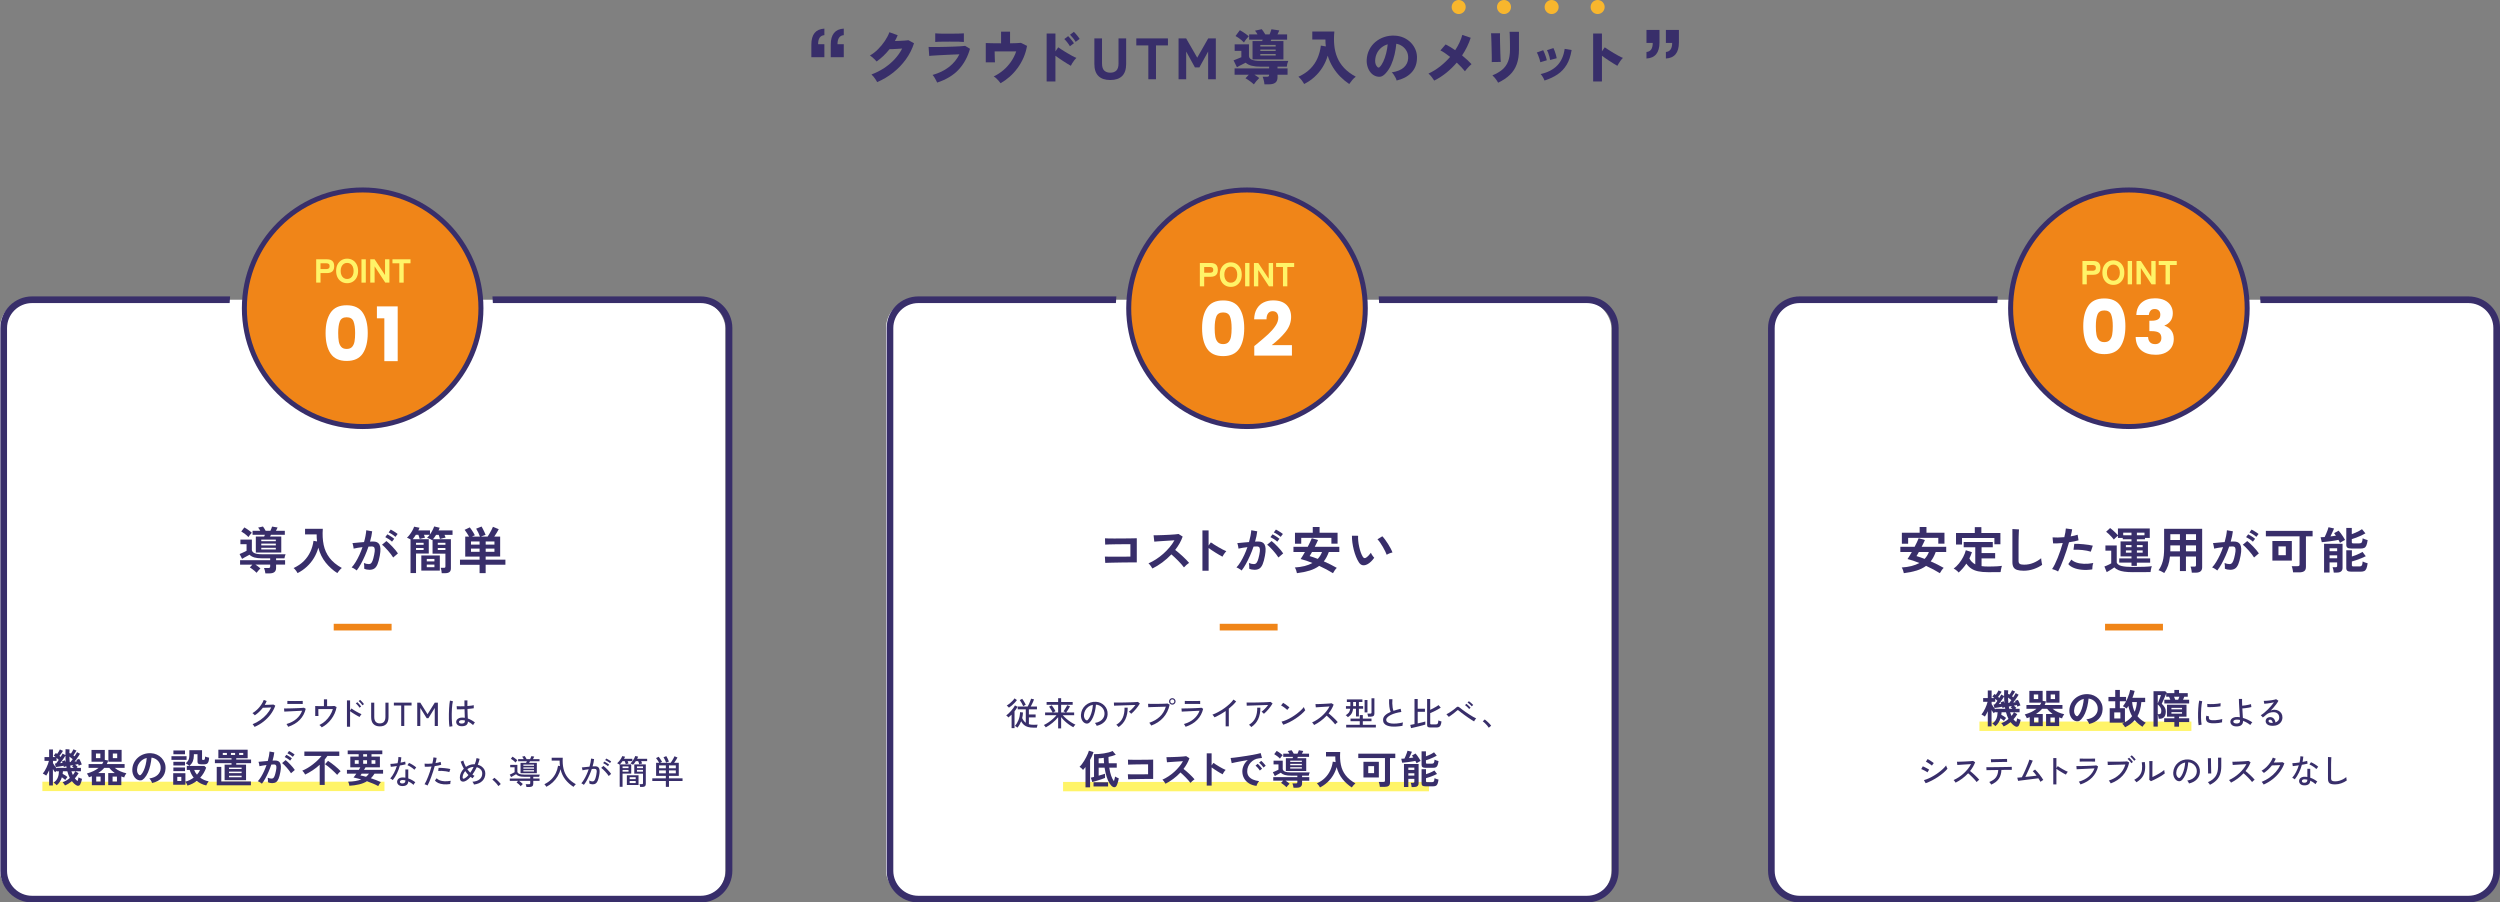 <?xml version="1.0" encoding="UTF-8"?>
<svg id="_レイヤー_2" data-name="レイヤー 2" xmlns="http://www.w3.org/2000/svg" viewBox="0 0 1499.57 541.32">
  <rect x="0" y="0" width="1499.57" height="541.32" fill="#808080" stroke="none"/>
  <defs>
    <style>
      .cls-1 {
        fill: #f8b62d;
      }

      .cls-2 {
        fill: #fff;
      }

      .cls-3 {
        fill: #382e6a;
      }

      .cls-4 {
        stroke: #382e6a;
        stroke-width: 6px;
      }

      .cls-4, .cls-5 {
        fill: none;
        stroke-miterlimit: 10;
      }

      .cls-6 {
        fill: #fff468;
      }

      .cls-7 {
        fill: #f08518;
      }

      .cls-5 {
        stroke: #f08518;
        stroke-width: 4px;
      }
    </style>
  </defs>
  <g id="_レイヤー_1-2" data-name="レイヤー 1">
    <rect class="cls-2" x="1062.5" y="179.79" width="435.06" height="359.52" rx="17.01" ry="17.01"/>
    <g>
      <path class="cls-3" d="M1141.97,343.81c-.08-.52-.24-1.11-.47-1.76-.23-.65-.5-1.2-.8-1.66,4.32-.26,7.85-1.16,10.58-2.7-1.29-.52-2.54-.99-3.76-1.4-1.21-.41-2.32-.73-3.33-.97.34-.5.74-1.11,1.18-1.83.44-.72.91-1.51,1.39-2.37h-6.88v-3.15h8.57c.53-.98,1-1.92,1.42-2.82.42-.9.76-1.67,1-2.31l3.76,1.08c-.26.58-.56,1.22-.89,1.92-.33.7-.69,1.41-1.08,2.13h14.73v3.15h-6.3c-.79,2.2-1.79,4.07-3,5.61,1.39.62,2.76,1.26,4.11,1.92,1.34.66,2.57,1.32,3.68,1.98-.38.34-.8.83-1.24,1.46s-.8,1.21-1.06,1.73c-1.17-.74-2.47-1.49-3.89-2.24s-2.88-1.46-4.38-2.15c-1.62,1.2-3.52,2.14-5.71,2.82-2.19.68-4.73,1.2-7.62,1.56ZM1140.79,326.14v-6.6h10.67v-3.42h4.09v3.42h10.79v6.57h-3.7v-3.48h-18.09v3.51h-3.76ZM1154.45,335.23c1.11-1.18,1.96-2.55,2.54-4.11h-6c-.28.5-.54.96-.79,1.38s-.46.77-.64,1.05c.71.2,1.47.45,2.3.74s1.69.61,2.58.95Z"/>
      <path class="cls-3" d="M1174.87,343.42c-.2-.26-.48-.55-.83-.87-.35-.32-.72-.61-1.11-.88-.38-.27-.74-.47-1.06-.62,1.11-.82,2.16-1.83,3.14-3.04.98-1.21,1.83-2.51,2.56-3.9.73-1.39,1.25-2.75,1.58-4.07l3.67,1.17c-.38,1.24-.89,2.49-1.52,3.75.81,1.58,1.98,2.76,3.52,3.54v-10.23h-6.94v-3.18h17.45v3.18h-6.73v3.48h8.15v3.21h-8.15v4.62c.59.08,1.2.14,1.85.18.65.04,1.33.06,2.06.06.89,0,1.83,0,2.83-.03,1-.02,1.98-.06,2.94-.13.96-.07,1.8-.16,2.53-.25-.08.22-.18.57-.3,1.05-.12.48-.23.97-.32,1.49-.09.51-.15.92-.17,1.21-.77,0-1.6,0-2.5.01s-1.78.02-2.65.03c-.87,0-1.66.01-2.36.01-2.34,0-4.33-.17-5.97-.52-1.64-.35-3.01-.91-4.14-1.67s-2.1-1.74-2.92-2.94c-1.35,2.02-2.89,3.8-4.61,5.34ZM1173.27,326.62v-6.9h11.27v-3.54h3.94v3.54h11.42v6.75h-3.61v-3.78h-19.42v3.93h-3.61Z"/>
      <path class="cls-3" d="M1213.87,342.34c-1.62,0-2.92-.16-3.92-.48-1-.32-1.73-.86-2.18-1.62s-.68-1.79-.68-3.09v-19.83l3.97.24c-.04.34-.08.91-.12,1.71-.04.8-.07,1.66-.09,2.58-.02.74-.04,1.55-.04,2.43-.01.88-.02,1.85-.02,2.91v9.24c0,.88.25,1.48.74,1.8.5.32,1.36.48,2.59.48,1.98,0,3.85-.37,5.62-1.11,1.77-.74,3.3-1.66,4.59-2.76.02.38.06.84.14,1.37.07.53.15,1.03.24,1.5.09.47.17.83.23,1.09-1.45,1.04-3.15,1.89-5.08,2.55-1.93.66-3.92.99-5.98.99Z"/>
      <path class="cls-3" d="M1234.48,342.79c-.44-.28-1.02-.57-1.73-.85-.71-.29-1.32-.5-1.85-.62.52-.74,1.07-1.68,1.64-2.83s1.13-2.43,1.7-3.84c.56-1.41,1.11-2.88,1.64-4.41.52-1.53,1-3.04,1.42-4.52-1.15.1-2.24.17-3.26.21-1.02.04-1.86.04-2.53,0l-.33-3.6c.83.08,1.87.11,3.14.09,1.26-.02,2.57-.09,3.92-.21.26-1.04.47-2,.62-2.88.15-.88.25-1.66.29-2.34l3.79.51c-.08.58-.2,1.23-.36,1.94s-.34,1.47-.54,2.29c.83-.14,1.61-.29,2.33-.46s1.34-.35,1.85-.53l.54,3.36c-.63.2-1.44.4-2.44.61s-2.09.4-3.26.56c-.44,1.58-.94,3.21-1.49,4.88-.54,1.67-1.11,3.29-1.7,4.88s-1.17,3.04-1.74,4.36c-.58,1.33-1.13,2.46-1.65,3.41ZM1255.02,341.53c-2.18.34-4.24.42-6.17.24-1.93-.18-3.61-.57-5.03-1.17-1.42-.6-2.49-1.35-3.2-2.25l1.85-2.7c.71.72,1.7,1.3,2.98,1.75,1.28.45,2.79.71,4.51.78s3.61-.08,5.65-.47c-.2.5-.36,1.13-.47,1.89s-.16,1.4-.14,1.92ZM1254.11,330.91c-.67-.22-1.43-.42-2.3-.58-.87-.17-1.78-.3-2.74-.41-.96-.1-1.9-.17-2.82-.19-.92-.03-1.75-.03-2.5.01l.46-3.51c.73-.04,1.58-.04,2.56.01.98.05,2,.12,3.06.22,1.06.1,2.07.23,3.03.38.96.15,1.78.31,2.47.47l-1.21,3.6Z"/>
      <path class="cls-3" d="M1279.56,343.21c-2.14,0-3.93-.1-5.38-.31s-2.64-.53-3.58-.96c-.94-.43-1.73-.96-2.38-1.61-.36.28-.82.6-1.38.95-.56.35-1.12.69-1.68,1.04-.57.34-1.06.63-1.49.87l-1.39-3.39c.34-.12.78-.29,1.3-.51s1.04-.46,1.56-.71.92-.47,1.23-.67v-7.59h-3.48v-3.12h6.79v10.26c.38.98,1.36,1.67,2.94,2.05,1.58.39,3.89.58,6.94.58,2.58,0,4.81-.04,6.67-.12,1.86-.08,3.36-.2,4.51-.36-.1.22-.21.55-.33,1s-.22.91-.3,1.38c-.08.47-.13.86-.15,1.16-.57,0-1.3,0-2.21.01s-1.87.02-2.89.03c-1.02,0-2,.01-2.92.01h-2.36ZM1278.53,339.4v-1.92h-7.36v-2.55h7.36v-1.2h-6.57v-9h6.57v-1.26h-5.24v-.81h-2.88v-1.32c-.22.16-.5.39-.82.68-.32.29-.64.58-.94.87-.3.29-.54.54-.7.74-.32-.44-.76-.96-1.32-1.56-.56-.6-1.13-1.19-1.73-1.76-.6-.57-1.13-1.02-1.59-1.36l2.39-2.22c.44.3.96.71,1.54,1.23.59.52,1.17,1.06,1.74,1.62.58.56,1.05,1.06,1.41,1.5v-4.08h19.09v5.67h-2.88v.81h-4.85v1.26h6.64v9h-6.64v1.2h7.97v2.55h-7.97v1.92h-3.24ZM1273.56,321.07h4.97v-1.56h-4.97v1.56ZM1275.17,328.24h3.36v-1.29h-3.36v1.29ZM1275.17,331.51h3.36v-1.35h-3.36v1.35ZM1281.77,321.07h4.55v-1.56h-4.55v1.56ZM1281.77,328.24h3.46v-1.29h-3.46v1.29ZM1281.77,331.51h3.46v-1.35h-3.46v1.35Z"/>
      <path class="cls-3" d="M1298.2,343.72c-.51-.32-1.08-.64-1.73-.97-.65-.33-1.22-.57-1.73-.71,1.13-1.48,1.97-3.27,2.53-5.37.56-2.1.83-4.63.83-7.59v-11.88h22.82v23.1c0,2.14-1.3,3.21-3.91,3.21h-2.3c-.02-.34-.07-.74-.15-1.2-.08-.46-.17-.91-.26-1.35-.09-.44-.2-.8-.32-1.08h2.12c.42,0,.72-.06.88-.19.16-.13.24-.41.24-.83v-5.04h-6.03v8.73h-3.61v-8.73h-5.97c-.2,2-.58,3.79-1.12,5.38-.55,1.59-1.31,3.09-2.3,4.51ZM1301.8,330.7h5.79v-3.57h-5.76v2.76c0,.26-.01.53-.03.81ZM1301.83,323.92h5.76v-3.51h-5.76v3.51ZM1311.2,323.92h6.03v-3.51h-6.03v3.51ZM1311.2,330.7h6.03v-3.57h-6.03v3.57Z"/>
      <path class="cls-3" d="M1329.95,342.19c-.18-.18-.46-.4-.85-.66s-.78-.5-1.18-.72c-.4-.22-.75-.37-1.03-.45.85-.9,1.67-2,2.45-3.29.79-1.29,1.54-2.7,2.24-4.21s1.33-3.08,1.88-4.68c-1.03.12-2.03.26-2.98.42s-1.75.32-2.38.48c-.02-.26-.07-.61-.15-1.05-.08-.44-.17-.88-.27-1.3-.1-.43-.2-.75-.3-.95.46-.04,1.07-.09,1.82-.17.75-.07,1.57-.15,2.48-.24.91-.09,1.82-.17,2.73-.22.36-1.26.66-2.5.89-3.71.23-1.21.39-2.33.47-3.38l3.58.63c-.1.92-.26,1.91-.49,2.96s-.5,2.12-.82,3.22c.4-.02.77-.03,1.09-.04.32,0,.61-.01.85-.01.81,0,1.53.12,2.17.38s1.15.69,1.53,1.32c.38.63.61,1.5.67,2.61.06,1.11-.07,2.53-.39,4.25-.4,2.16-.86,3.85-1.38,5.07s-1.16,2.08-1.92,2.58c-.77.5-1.75.75-2.94.75s-2.27-.22-3.18-.66c.02-.48.02-1.06,0-1.74-.02-.68-.08-1.24-.18-1.68,1.01.44,2,.66,2.97.66.49,0,.9-.14,1.26-.41.35-.27.69-.81,1.02-1.62.32-.81.65-2,.97-3.58.3-1.46.42-2.54.36-3.25s-.25-1.17-.58-1.4c-.32-.22-.73-.33-1.21-.33-.57,0-1.24.03-2.03.09-.63,1.86-1.34,3.69-2.14,5.49-.8,1.8-1.63,3.46-2.48,5-.86,1.53-1.7,2.82-2.53,3.86ZM1352.04,334.39c-.32-.54-.77-1.18-1.33-1.92-.57-.74-1.18-1.48-1.85-2.23-.67-.75-1.31-1.44-1.94-2.07-.63-.63-1.17-1.1-1.64-1.42l2.67-2.22c.48.36,1.05.84,1.7,1.46s1.31,1.27,2,1.99c.69.72,1.32,1.43,1.91,2.13s1.04,1.31,1.36,1.83l-2.88,2.46ZM1351.35,324.91c-.53-.5-1.19-1.01-1.98-1.53-.8-.52-1.5-.92-2.11-1.2l1.27-1.68c.34.16.78.41,1.32.74s1.07.67,1.59,1.02c.53.35.94.66,1.24.92l-1.33,1.74ZM1353.41,322.03c-.54-.5-1.22-1-2.01-1.51-.8-.51-1.5-.9-2.11-1.16l1.27-1.71c.34.16.78.4,1.32.72.54.32,1.07.66,1.61,1,.54.35.96.66,1.26.92l-1.33,1.74Z"/>
      <path class="cls-3" d="M1375.46,343.33c-.02-.34-.08-.75-.17-1.23-.09-.48-.19-.95-.3-1.4-.11-.45-.23-.81-.35-1.09h3.49c.42,0,.73-.07.92-.21s.29-.41.29-.81v-16.86h-20.21v-3.3h28.03v3.3h-4v18.33c0,1.16-.33,1.99-1,2.5-.67.51-1.68.76-3.03.76h-3.67ZM1363.04,336.25v-11.73h11.67v11.73h-11.67ZM1366.68,333.01h4.42v-5.25h-4.42v5.25Z"/>
      <path class="cls-3" d="M1403.58,325.63c-.1-.24-.23-.51-.38-.83-.15-.31-.33-.63-.53-.97-.67.14-1.45.29-2.33.44-.89.15-1.81.28-2.76.4-.95.12-1.85.23-2.71.33-.86.1-1.59.17-2.2.21l-.7-2.97c.32,0,.69-.01,1.11-.04.41-.03.85-.05,1.32-.08.26-.52.56-1.16.88-1.92.32-.76.62-1.5.89-2.24.27-.73.45-1.3.53-1.72l3.33.75c-.12.34-.31.79-.56,1.33s-.52,1.12-.8,1.72c-.28.6-.56,1.17-.82,1.71.61-.06,1.19-.13,1.76-.21.56-.08,1.08-.16,1.54-.24-.38-.58-.75-1.08-1.09-1.5l2.7-1.5c.38.4.82.93,1.32,1.6.5.67.97,1.37,1.44,2.08s.84,1.35,1.12,1.89c-.26.12-.59.28-.98.49-.39.21-.78.43-1.15.66-.37.23-.68.43-.92.58ZM1399.86,343.45c-.04-.46-.13-1.02-.26-1.68-.13-.66-.28-1.17-.44-1.53h1.67c.38,0,.66-.06.82-.18.16-.12.24-.36.24-.72v-2.01h-4.55v6.09h-3.3v-17.25h11.09v14.4c0,1.92-1.15,2.88-3.45,2.88h-1.82ZM1397.34,330.64h4.55v-1.77h-4.55v1.77ZM1397.34,334.87h4.55v-1.77h-4.55v1.77ZM1410.37,329.02c-1.11,0-1.89-.17-2.33-.51-.45-.34-.67-.9-.67-1.68v-10.17h3.3v3.75c.71-.26,1.44-.55,2.21-.88s1.49-.68,2.18-1.05c.69-.37,1.26-.73,1.73-1.07l2.06,2.52c-.71.42-1.55.86-2.54,1.31s-1.98.87-2.98,1.25-1.88.68-2.65.9v1.8c0,.26.07.45.2.57.13.12.4.18.8.18h3.48c.73,0,1.22-.2,1.49-.6.26-.4.44-1.21.54-2.43.34.18.82.38,1.44.58.62.21,1.14.38,1.56.5-.2,1.4-.46,2.46-.76,3.18s-.72,1.21-1.26,1.47c-.54.26-1.25.39-2.14.39h-5.67ZM1410.37,342.91c-1.11,0-1.89-.17-2.33-.5-.45-.33-.67-.88-.67-1.67v-10.68h3.36v3.75c.73-.22,1.49-.48,2.29-.79.8-.31,1.55-.64,2.27-.99.72-.35,1.32-.68,1.8-1l1.97,2.61c-.73.38-1.6.77-2.61,1.18-1.01.41-2.02.79-3.03,1.14-1.01.35-1.91.63-2.7.83v2.22c0,.26.07.45.21.57.14.12.41.18.82.18h3.39c.49,0,.86-.07,1.14-.22.27-.15.47-.44.61-.87.13-.43.23-1.05.29-1.88.34.2.82.41,1.44.62.62.21,1.14.37,1.56.46-.2,1.4-.46,2.46-.76,3.18-.3.72-.72,1.21-1.26,1.47-.54.26-1.25.39-2.14.39h-5.67Z"/>
    </g>
    <g>
      <circle class="cls-4" cx="1276.97" cy="184.9" r="69.45"/>
      <circle class="cls-7" cx="1276.97" cy="184.9" r="69.45"/>
    </g>
    <g>
      <path class="cls-6" d="M1249.1,170.55v-14h6.48c.88,0,1.64.13,2.29.4s1.15.7,1.5,1.3c.35.6.53,1.41.53,2.42s-.18,1.82-.53,2.43c-.35.61-.85,1.05-1.5,1.32s-1.41.41-2.29.41h-3.88v5.72h-2.6ZM1251.7,162.41h3.52c.6,0,1.07-.13,1.42-.4.35-.27.52-.71.52-1.34s-.17-1.05-.52-1.32c-.35-.27-.82-.4-1.42-.4h-3.52v3.46Z"/>
      <path class="cls-6" d="M1267.66,170.89c-1.27,0-2.4-.3-3.4-.9-1-.6-1.78-1.45-2.35-2.55-.57-1.1-.85-2.4-.85-3.89s.28-2.81.85-3.91c.57-1.1,1.35-1.95,2.35-2.56s2.13-.91,3.4-.91,2.4.3,3.39.91,1.77,1.46,2.34,2.56c.57,1.1.85,2.4.85,3.91s-.28,2.79-.85,3.89c-.57,1.1-1.35,1.95-2.34,2.55-.99.6-2.12.9-3.39.9ZM1267.66,168.37c.8,0,1.49-.2,2.07-.61.58-.41,1.03-.97,1.34-1.69.31-.72.47-1.56.47-2.52s-.16-1.82-.47-2.54c-.31-.72-.76-1.28-1.34-1.69-.58-.41-1.27-.61-2.07-.61s-1.47.2-2.05.61c-.58.41-1.03.97-1.35,1.69-.32.72-.48,1.57-.48,2.54s.16,1.8.48,2.52c.32.72.77,1.28,1.35,1.69.58.41,1.26.61,2.05.61Z"/>
      <path class="cls-6" d="M1276.26,170.55v-14h2.6v14h-2.6Z"/>
      <path class="cls-6" d="M1281.54,170.55v-14h2.6l6.26,9.46v-9.46h2.62v14h-2.48l-6.4-9.78v9.78h-2.6Z"/>
      <path class="cls-6" d="M1298.96,170.55v-11.6h-4.12v-2.4h10.84v2.4h-4.1v11.6h-2.62Z"/>
    </g>
    <g>
      <path class="cls-2" d="M1252.58,183.47c2-2.97,5.21-4.46,9.65-4.46s7.66,1.49,9.65,4.46c2,2.97,2.99,7.04,2.99,12.2s-1,9.32-2.99,12.29-5.21,4.46-9.65,4.46-7.66-1.49-9.65-4.46-2.99-7.07-2.99-12.29,1-9.22,2.99-12.2ZM1266.33,188.67c-.66-1.63-2.03-2.45-4.1-2.45s-3.44.82-4.09,2.45c-.66,1.63-.99,3.97-.99,7,0,2.04.12,3.73.36,5.06.24,1.33.73,2.42,1.46,3.24.73.83,1.82,1.24,3.26,1.24s2.53-.41,3.26-1.24,1.22-1.91,1.46-3.24c.24-1.33.36-3.02.36-5.06,0-3.03-.33-5.36-.99-7Z"/>
      <path class="cls-2" d="M1284.6,181.54c1.98-1.74,4.66-2.61,8.05-2.61,2.25,0,4.18.39,5.78,1.17,1.6.78,2.82,1.85,3.64,3.2s1.24,2.87,1.24,4.54c0,1.98-.5,3.59-1.48,4.84-.99,1.25-2.15,2.09-3.47,2.54v.18c1.71.57,3.06,1.51,4.05,2.83.99,1.32,1.48,3.01,1.48,5.08,0,1.86-.43,3.5-1.28,4.93-.86,1.43-2.1,2.54-3.74,3.35-1.63.81-3.58,1.21-5.83,1.21-3.6,0-6.47-.88-8.62-2.65-2.15-1.77-3.28-4.44-3.4-8.01h7.47c.03,1.32.41,2.36,1.12,3.13s1.77,1.15,3.15,1.15c1.17,0,2.08-.34,2.72-1.01.65-.67.97-1.57.97-2.68,0-1.44-.46-2.48-1.37-3.13-.92-.64-2.38-.97-4.39-.97h-1.44v-6.25h1.44c1.53,0,2.77-.26,3.71-.79.95-.52,1.42-1.46,1.42-2.81,0-1.08-.3-1.92-.9-2.52-.6-.6-1.42-.9-2.47-.9-1.14,0-1.99.34-2.54,1.04s-.88,1.54-.97,2.56h-7.52c.12-3.21,1.17-5.68,3.15-7.42Z"/>
    </g>
    <line class="cls-5" x1="1262.67" y1="376.17" x2="1297.4" y2="376.17"/>
    <rect class="cls-2" y="179.79" width="435.06" height="359.52" rx="17.01" ry="17.01"/>
    <rect class="cls-2" x="531.46" y="179.79" width="435.06" height="359.52" rx="17.01" ry="17.01"/>
    <g>
      <path class="cls-3" d="M159.18,343.93c-.06-.5-.17-1.06-.31-1.68-.15-.62-.32-1.13-.5-1.53h2.52c.42,0,.72-.07.9-.21.18-.14.27-.41.27-.81v-1.02h-8.85c.52.32,1.04.68,1.56,1.08.52.4,1,.8,1.44,1.2-.34.32-.74.74-1.2,1.25-.46.51-.83.96-1.11,1.37-.32-.36-.72-.74-1.2-1.14-.48-.4-.97-.79-1.47-1.15-.5-.37-.96-.69-1.38-.95l1.53-1.65h-7.38v-2.67h18.06v-1.11h-4.83c-1.82,0-3.34-.17-4.55-.5s-2.22-.89-3.04-1.67c-.34.2-.77.44-1.29.72-.52.28-1.06.57-1.62.87-.56.3-1.07.6-1.53.9l-1.5-2.91c.38-.14.83-.33,1.33-.56.51-.23,1.02-.46,1.54-.71.52-.24.96-.46,1.32-.66v-3.96h-3.69v-2.76h6.87v6.33c.16.82.72,1.44,1.7,1.84.97.41,2.45.62,4.46.62h14.07c-.14.32-.28.72-.42,1.19-.14.47-.23.88-.27,1.25h-5.01v1.11h5.4v2.67h-5.4v1.98c0,2.18-1.29,3.27-3.87,3.27h-2.55ZM149.01,322.15c-.56-.62-1.25-1.24-2.07-1.86-.82-.62-1.56-1.12-2.22-1.5l1.86-2.43c.42.22.91.52,1.47.9s1.11.77,1.65,1.17c.54.4.99.77,1.35,1.11-.32.32-.69.74-1.09,1.26-.41.52-.73.97-.95,1.35ZM153.45,331.42v-9.6h4.98c.1-.18.18-.36.25-.54.07-.18.15-.34.23-.48h-7.41v-2.4h4.62c-.2-.36-.41-.71-.63-1.05-.22-.34-.44-.64-.66-.9l2.91-.63c.22.26.48.64.78,1.14.3.5.58.98.84,1.44h2.82c.18-.38.37-.81.56-1.28.19-.47.34-.89.46-1.27l3.3.54c-.12.26-.27.57-.43.93-.17.36-.36.72-.56,1.08h5.34v2.4h-8.34l-.51,1.02h6.72v9.6h-15.27ZM156.72,324.64h8.73v-.99h-8.73v.99ZM156.72,327.13h8.73v-1.05h-8.73v1.05ZM156.72,329.59h8.73v-1.02h-8.73v1.02Z"/>
      <path class="cls-3" d="M178.47,343.75c-.26-.52-.6-1.06-1.04-1.62-.43-.56-.88-1.03-1.33-1.41,2.46-1.14,4.52-2.54,6.17-4.2,1.65-1.66,2.95-3.52,3.9-5.58.95-2.06,1.58-4.24,1.88-6.54l2.13.36c-.08-.68-.15-1.37-.2-2.07-.05-.7-.06-1.42-.04-2.16h-6.96v-3.36h10.65c-.26,3.52-.09,6.73.51,9.63.6,2.9,1.77,5.5,3.53,7.8,1.75,2.3,4.2,4.33,7.37,6.09-.44.34-.92.81-1.44,1.41-.52.6-.95,1.15-1.29,1.65-2.66-1.72-4.99-3.83-6.99-6.33-2-2.5-3.46-5.47-4.38-8.91-.58,2.18-1.46,4.23-2.62,6.17s-2.58,3.67-4.25,5.21c-1.66,1.54-3.52,2.83-5.58,3.87Z"/>
      <path class="cls-3" d="M213.96,342.19c-.18-.18-.46-.4-.84-.66s-.77-.5-1.17-.72c-.4-.22-.74-.37-1.02-.45.84-.9,1.65-2,2.43-3.29.78-1.29,1.52-2.69,2.22-4.21s1.32-3.08,1.86-4.68c-1.02.12-2.01.26-2.96.42-.95.16-1.74.32-2.36.48-.02-.26-.07-.61-.15-1.05-.08-.44-.17-.88-.27-1.31-.1-.43-.2-.74-.3-.94.46-.04,1.06-.09,1.8-.17.74-.07,1.56-.15,2.46-.24.9-.09,1.8-.17,2.7-.22.36-1.26.66-2.5.88-3.71s.38-2.33.46-3.38l3.54.63c-.1.92-.26,1.9-.48,2.96-.22,1.05-.49,2.12-.81,3.23.4-.02.76-.03,1.08-.05.32,0,.6-.01.84-.01.8,0,1.52.12,2.15.38s1.13.69,1.51,1.32.6,1.5.66,2.61c.06,1.11-.07,2.53-.39,4.25-.4,2.16-.86,3.85-1.37,5.07-.51,1.22-1.15,2.08-1.91,2.58-.76.5-1.73.75-2.91.75s-2.25-.22-3.15-.66c.02-.48.02-1.06,0-1.74-.02-.68-.08-1.24-.18-1.68,1,.44,1.98.66,2.94.66.48,0,.89-.13,1.25-.4.35-.27.68-.81,1-1.62.32-.81.64-2,.96-3.58.3-1.46.42-2.54.36-3.25-.06-.71-.25-1.17-.57-1.4-.32-.22-.72-.33-1.2-.33-.56,0-1.23.03-2.01.09-.62,1.86-1.33,3.69-2.12,5.49-.79,1.8-1.61,3.46-2.46,4.99-.85,1.53-1.68,2.82-2.5,3.85ZM235.83,334.39c-.32-.54-.76-1.18-1.32-1.92-.56-.74-1.17-1.48-1.83-2.23-.66-.75-1.3-1.44-1.92-2.07s-1.16-1.1-1.62-1.42l2.64-2.22c.48.36,1.04.85,1.68,1.46.64.61,1.3,1.27,1.98,2,.68.72,1.31,1.43,1.89,2.13.58.7,1.03,1.31,1.35,1.83l-2.85,2.46ZM235.14,324.91c-.52-.5-1.17-1.01-1.96-1.53s-1.48-.92-2.08-1.2l1.26-1.68c.34.16.77.41,1.3.74.53.33,1.05.67,1.58,1.02.52.35.93.66,1.23.91l-1.32,1.74ZM237.18,322.03c-.54-.5-1.21-1-1.99-1.52-.79-.51-1.49-.9-2.08-1.15l1.26-1.71c.34.16.77.4,1.3.72.53.32,1.06.66,1.59,1,.53.35.95.66,1.25.92l-1.32,1.74Z"/>
      <path class="cls-3" d="M264.96,343.81c-.02-.44-.08-.98-.2-1.62s-.24-1.17-.38-1.59h1.8c.4,0,.67-.06.79-.18.13-.12.2-.37.2-.75v-7.56h-7.71v-8.4s-.08.09-.13.15c-.05.06-.1.11-.13.15-.14-.12-.41-.28-.79-.48-.39-.2-.8-.39-1.22-.57-.42-.18-.76-.3-1.02-.36.28-.26.54-.54.79-.85.25-.31.5-.62.76-.94h-3.42c.12.32.24.62.35.92.11.29.2.54.28.76-.26.04-.6.12-1.02.23-.42.11-.83.22-1.21.31-.39.1-.71.19-.95.27-.08-.3-.2-.68-.34-1.14-.15-.46-.31-.91-.46-1.35h-1.53c-.3.5-.61.97-.93,1.41-.32.44-.63.84-.93,1.2h9.63v8.61h-7.65v11.7h-3.3v-20.16c-.36-.22-.74-.42-1.14-.61s-.73-.33-.99-.41c.6-.56,1.18-1.22,1.74-1.98.56-.76,1.07-1.55,1.52-2.37.45-.82.79-1.58,1.03-2.28l3.24.63c-.1.26-.21.52-.33.78s-.25.53-.39.81h6.99v2.43c.54-.76,1.03-1.56,1.47-2.42.44-.85.79-1.64,1.05-2.38l3.3.78c-.08.26-.18.52-.3.78s-.25.53-.39.81h8.4v2.67h-4.83c.14.32.27.62.38.92.11.29.21.54.29.76-.34.04-.73.11-1.17.21-.44.1-.86.21-1.26.32-.4.11-.72.21-.96.28-.08-.34-.19-.73-.32-1.19-.13-.45-.27-.88-.43-1.3h-1.56c-.3.5-.61.97-.93,1.41-.32.44-.63.84-.93,1.2h10.74v17.52c0,1-.29,1.73-.86,2.19-.57.46-1.45.69-2.62.69h-2.01ZM249.54,326.77h4.56v-1.17h-4.56v1.17ZM249.54,329.89h4.56v-1.2h-4.56v1.2ZM252.72,342.28v-9.09h11.1v9.09h-11.1ZM255.99,336.73h4.59v-1.47h-4.59v1.47ZM255.99,340.21h4.59v-1.56h-4.59v1.56ZM262.59,326.77h4.59v-1.17h-4.59v1.17ZM262.59,329.89h4.59v-1.2h-4.59v1.2Z"/>
      <path class="cls-3" d="M287.67,343.78v-5.01h-11.76v-3.06h11.76v-1.86h-8.61v-11.97h2.31c-.38-.64-.82-1.35-1.3-2.13-.49-.78-.95-1.43-1.37-1.95l3.09-1.47c.34.42.71.93,1.11,1.52.4.59.77,1.18,1.12,1.75.35.58.62,1.07.82,1.47-.24.1-.52.22-.84.36-.32.14-.63.29-.93.45h4.83c-.26-.74-.59-1.53-.99-2.39-.4-.85-.83-1.65-1.29-2.38l3.24-1.29c.28.46.57,1,.88,1.6.31.61.6,1.22.88,1.83s.5,1.14.66,1.57c-.4.12-.88.29-1.42.5s-1.03.4-1.42.56h4.05c.34-.5.71-1.1,1.12-1.8.41-.7.8-1.41,1.18-2.15.38-.73.68-1.37.9-1.94l3.48,1.44c-.32.62-.73,1.34-1.23,2.16-.5.82-.99,1.58-1.47,2.28h3.54v11.97h-8.7v1.86h11.85v3.06h-11.85v5.01h-3.66ZM282.51,326.68h5.16v-1.89h-5.16v1.89ZM282.51,331h5.16v-1.95h-5.16v1.95ZM291.33,326.68h5.25v-1.89h-5.25v1.89ZM291.33,331h5.25v-1.95h-5.25v1.95Z"/>
    </g>
    <g>
      <path class="cls-3" d="M662.95,337.66l-.21-3.81c.42.02,1.1.04,2.01.04.92,0,1.97.02,3.17.03,1.19.01,2.42.01,3.68,0,1.26,0,2.46-.02,3.59-.03,1.13,0,2.08-.03,2.85-.04v-7.44c-.63,0-1.47,0-2.53.01-1.06.01-2.22.02-3.47.03-1.25.01-2.49.03-3.71.04-1.22.02-2.31.04-3.27.08-.96.03-1.67.07-2.14.1l-.12-3.78c.48.04,1.22.07,2.21.09.99.02,2.12.03,3.39.03s2.59,0,3.95-.02c1.36,0,2.68-.02,3.95-.03,1.27-.01,2.4-.03,3.38-.05.98-.02,1.71-.04,2.2-.06v14.49c-1.13,0-2.42,0-3.86.01-1.44.01-2.94.03-4.48.04-1.55.02-3.03.04-4.44.08s-2.66.06-3.74.08c-1.08.02-1.88.05-2.41.09Z"/>
      <path class="cls-3" d="M691.25,340.99c-.26-.44-.61-.97-1.05-1.59-.43-.62-.87-1.11-1.32-1.47,1.52-.66,3.03-1.48,4.55-2.46,1.52-.98,2.96-2.08,4.35-3.31,1.38-1.23,2.65-2.53,3.79-3.9,1.14-1.37,2.11-2.76,2.89-4.18-.99.06-2.08.13-3.26.21-1.18.08-2.35.16-3.51.22-1.16.07-2.21.14-3.15.21-.94.07-1.66.12-2.17.17l-.42-3.81c.5,0,1.26,0,2.27-.03,1.01-.02,2.14-.05,3.39-.1s2.5-.11,3.74-.17c1.24-.06,2.36-.14,3.36-.23,1-.09,1.74-.17,2.23-.25l2.45,1.56c-.48,1.4-1.11,2.77-1.88,4.12-.77,1.35-1.64,2.64-2.61,3.88.71.54,1.46,1.15,2.26,1.83.8.68,1.58,1.38,2.35,2.1s1.47,1.41,2.12,2.07,1.18,1.25,1.61,1.77c-.5.32-1.04.74-1.61,1.25s-1.06,1-1.48,1.46c-.38-.54-.88-1.16-1.48-1.84-.61-.69-1.26-1.39-1.95-2.1-.7-.71-1.4-1.4-2.11-2.07s-1.37-1.26-2-1.79c-1.68,1.78-3.5,3.39-5.45,4.83-1.96,1.44-3.93,2.65-5.91,3.63Z"/>
      <path class="cls-3" d="M721.25,342.34v-24.18h3.7v9.09l1.36-1.92c.48.34,1.13.76,1.92,1.28.8.51,1.65,1.03,2.56,1.56.91.53,1.79,1.02,2.64,1.46.85.44,1.56.77,2.15.99-.24.22-.52.54-.83.94-.31.41-.6.83-.86,1.26-.26.43-.48.79-.64,1.09-.48-.26-1.09-.59-1.8-1-.72-.41-1.47-.87-2.27-1.37-.8-.5-1.57-.99-2.3-1.49-.74-.49-1.38-.93-1.92-1.33v13.62h-3.7Z"/>
      <path class="cls-3" d="M744.73,342.19c-.18-.18-.46-.4-.85-.66s-.78-.5-1.18-.72c-.4-.22-.75-.37-1.03-.45.85-.9,1.67-2,2.45-3.29.79-1.29,1.53-2.7,2.24-4.21.71-1.52,1.33-3.08,1.88-4.68-1.03.12-2.03.26-2.98.42-.96.16-1.75.32-2.38.48-.02-.26-.07-.61-.15-1.05-.08-.44-.17-.88-.27-1.3-.1-.43-.2-.75-.3-.95.46-.04,1.07-.09,1.82-.17.75-.07,1.58-.15,2.48-.24s1.82-.17,2.73-.22c.36-1.26.66-2.5.89-3.71.23-1.21.39-2.33.47-3.38l3.58.63c-.1.92-.26,1.91-.48,2.96s-.5,2.12-.82,3.22c.4-.02.77-.03,1.09-.04.32,0,.61-.01.85-.01.81,0,1.53.12,2.17.38.64.25,1.15.69,1.53,1.32.38.63.61,1.5.67,2.61.06,1.11-.07,2.53-.39,4.25-.4,2.16-.86,3.85-1.38,5.07s-1.16,2.08-1.92,2.58c-.77.5-1.75.75-2.94.75s-2.27-.22-3.18-.66c.02-.48.02-1.06,0-1.74-.02-.68-.08-1.24-.18-1.68,1.01.44,2,.66,2.97.66.48,0,.9-.14,1.26-.41.35-.27.69-.81,1.02-1.62.32-.81.65-2,.97-3.58.3-1.46.42-2.54.36-3.25s-.25-1.17-.58-1.4c-.32-.22-.73-.33-1.21-.33-.57,0-1.24.03-2.03.09-.63,1.86-1.34,3.69-2.14,5.49-.8,1.8-1.63,3.46-2.48,5-.86,1.53-1.7,2.82-2.53,3.86ZM766.82,334.39c-.32-.54-.77-1.18-1.33-1.92-.57-.74-1.18-1.48-1.85-2.23-.67-.75-1.31-1.44-1.94-2.07-.63-.63-1.17-1.1-1.64-1.42l2.67-2.22c.48.36,1.05.84,1.7,1.46s1.31,1.27,2,1.99c.69.72,1.32,1.43,1.91,2.13s1.04,1.31,1.36,1.83l-2.88,2.46ZM766.13,324.91c-.53-.5-1.19-1.01-1.98-1.53-.8-.52-1.5-.92-2.11-1.2l1.27-1.68c.34.16.78.41,1.32.74s1.07.67,1.59,1.02c.53.35.94.66,1.24.92l-1.33,1.74ZM768.19,322.03c-.55-.5-1.22-1-2.02-1.51-.8-.51-1.5-.9-2.11-1.16l1.27-1.71c.34.16.78.4,1.32.72.54.32,1.07.66,1.61,1,.54.35.95.66,1.26.92l-1.33,1.74Z"/>
      <path class="cls-3" d="M777.94,343.81c-.08-.52-.24-1.11-.47-1.76-.23-.65-.5-1.2-.8-1.66,4.32-.26,7.85-1.16,10.58-2.7-1.29-.52-2.55-.99-3.76-1.4-1.21-.41-2.32-.73-3.33-.97.34-.5.74-1.11,1.18-1.83.44-.72.91-1.51,1.39-2.37h-6.88v-3.15h8.57c.53-.98,1-1.92,1.42-2.82.42-.9.76-1.67,1-2.31l3.76,1.08c-.26.58-.56,1.22-.89,1.92-.33.7-.69,1.41-1.08,2.13h14.73v3.15h-6.3c-.79,2.2-1.79,4.07-3,5.61,1.39.62,2.76,1.26,4.11,1.92,1.34.66,2.57,1.32,3.68,1.98-.38.34-.8.83-1.24,1.46s-.8,1.21-1.06,1.73c-1.17-.74-2.47-1.49-3.89-2.24s-2.88-1.46-4.38-2.15c-1.62,1.2-3.52,2.14-5.71,2.82-2.19.68-4.73,1.2-7.62,1.56ZM776.76,326.14v-6.6h10.67v-3.42h4.09v3.42h10.79v6.57h-3.7v-3.48h-18.09v3.51h-3.76ZM790.43,335.23c1.11-1.18,1.96-2.55,2.55-4.11h-6c-.28.5-.55.96-.79,1.38-.24.42-.45.77-.64,1.05.71.2,1.47.45,2.3.74.83.29,1.69.61,2.58.95Z"/>
      <path class="cls-3" d="M820.33,338.38c-1.01.56-1.96.79-2.85.67-.89-.11-1.68-.67-2.36-1.69-.63-.96-1.2-2.09-1.73-3.39-.53-1.3-.97-2.68-1.35-4.14-.37-1.46-.66-2.92-.85-4.38s-.28-2.83-.26-4.11l3.7.03c-.06.98-.03,2.05.09,3.21.12,1.16.31,2.33.58,3.51.26,1.18.58,2.28.94,3.29.36,1.01.76,1.86,1.18,2.54.28.48.59.75.92.83.33.07.69-.02,1.08-.25.48-.32,1-.76,1.53-1.32.54-.56.98-1.1,1.35-1.62.1.3.27.64.5,1.02.23.38.48.75.76,1.11.27.36.52.65.74.87-.55.8-1.17,1.54-1.86,2.22-.7.68-1.4,1.22-2.11,1.62ZM831.79,332.77c-.2-.58-.52-1.3-.94-2.16-.42-.86-.91-1.75-1.45-2.69-.55-.93-1.09-1.79-1.64-2.58-.55-.79-1.05-1.4-1.52-1.84l2.91-1.83c.5.5,1.07,1.17,1.68,2.01.62.84,1.22,1.74,1.82,2.69.6.95,1.13,1.87,1.59,2.76.46.89.8,1.65,1,2.27-.63.12-1.26.31-1.89.57-.64.26-1.16.53-1.56.81Z"/>
    </g>
    <g>
      <circle class="cls-4" cx="747.99" cy="184.9" r="69.45"/>
      <circle class="cls-7" cx="747.99" cy="184.9" r="69.45"/>
    </g>
    <g>
      <circle class="cls-4" cx="217.53" cy="184.9" r="69.45"/>
      <circle class="cls-7" cx="217.53" cy="184.9" r="69.45"/>
    </g>
    <g>
      <path class="cls-6" d="M189.66,169.53v-14h6.48c.88,0,1.64.13,2.29.4.65.27,1.15.7,1.5,1.3.35.6.53,1.41.53,2.42s-.18,1.82-.53,2.43c-.35.61-.85,1.05-1.5,1.32-.65.27-1.41.41-2.29.41h-3.88v5.72h-2.6ZM192.26,161.39h3.52c.6,0,1.07-.13,1.42-.4s.52-.71.52-1.34-.17-1.05-.52-1.32-.82-.4-1.42-.4h-3.52v3.46Z"/>
      <path class="cls-6" d="M208.22,169.87c-1.27,0-2.4-.3-3.4-.9-1-.6-1.78-1.45-2.35-2.55-.57-1.1-.85-2.4-.85-3.89s.28-2.81.85-3.91c.57-1.1,1.35-1.95,2.35-2.56s2.13-.91,3.4-.91,2.4.3,3.39.91,1.77,1.46,2.34,2.56c.57,1.1.85,2.4.85,3.91s-.28,2.79-.85,3.89c-.57,1.1-1.35,1.95-2.34,2.55-.99.6-2.12.9-3.39.9ZM208.22,167.35c.8,0,1.49-.2,2.07-.61.58-.41,1.03-.97,1.34-1.69.31-.72.47-1.56.47-2.52s-.16-1.82-.47-2.54-.76-1.28-1.34-1.69c-.58-.41-1.27-.61-2.07-.61s-1.47.2-2.05.61c-.58.41-1.03.97-1.35,1.69s-.48,1.57-.48,2.54.16,1.8.48,2.52c.32.72.77,1.28,1.35,1.69.58.41,1.26.61,2.05.61Z"/>
      <path class="cls-6" d="M216.82,169.53v-14h2.6v14h-2.6Z"/>
      <path class="cls-6" d="M222.1,169.53v-14h2.6l6.26,9.46v-9.46h2.62v14h-2.48l-6.4-9.78v9.78h-2.6Z"/>
      <path class="cls-6" d="M239.52,169.53v-11.6h-4.12v-2.4h10.84v2.4h-4.1v11.6h-2.62Z"/>
    </g>
    <g>
      <path class="cls-2" d="M198.29,187.56c2-2.97,5.21-4.46,9.65-4.46s7.66,1.49,9.65,4.46c2,2.97,2.99,7.04,2.99,12.2s-1,9.32-2.99,12.29-5.21,4.46-9.65,4.46-7.66-1.49-9.65-4.46-2.99-7.07-2.99-12.29,1-9.22,2.99-12.2ZM212.04,192.76c-.66-1.63-2.03-2.45-4.1-2.45s-3.44.82-4.09,2.45c-.66,1.63-.99,3.97-.99,7,0,2.04.12,3.73.36,5.06.24,1.33.73,2.42,1.46,3.24.73.83,1.82,1.24,3.26,1.24s2.53-.41,3.26-1.24,1.22-1.91,1.46-3.24c.24-1.33.36-3.02.36-5.06,0-3.03-.33-5.36-.99-7Z"/>
      <path class="cls-2" d="M226.08,190.93v-7.15h12.47v32.85h-8.01v-25.7h-4.46Z"/>
    </g>
    <g>
      <path class="cls-6" d="M719.7,171.74v-14h6.48c.88,0,1.64.13,2.29.4.65.27,1.15.7,1.5,1.3.35.6.53,1.41.53,2.42s-.18,1.82-.53,2.43c-.35.61-.85,1.05-1.5,1.32-.65.27-1.41.41-2.29.41h-3.88v5.72h-2.6ZM722.3,163.61h3.52c.6,0,1.07-.13,1.42-.4s.52-.71.52-1.34-.17-1.05-.52-1.32-.82-.4-1.42-.4h-3.52v3.46Z"/>
      <path class="cls-6" d="M738.26,172.08c-1.27,0-2.4-.3-3.4-.9-1-.6-1.78-1.45-2.35-2.55-.57-1.1-.85-2.4-.85-3.89s.28-2.81.85-3.91c.57-1.1,1.35-1.95,2.35-2.56s2.13-.91,3.4-.91,2.4.3,3.39.91,1.77,1.46,2.34,2.56c.57,1.1.85,2.4.85,3.91s-.28,2.79-.85,3.89c-.57,1.1-1.35,1.95-2.34,2.55-.99.6-2.12.9-3.39.9ZM738.26,169.57c.8,0,1.49-.2,2.07-.61.58-.41,1.03-.97,1.34-1.69.31-.72.47-1.56.47-2.52s-.16-1.82-.47-2.54c-.31-.72-.76-1.28-1.34-1.69-.58-.41-1.27-.61-2.07-.61s-1.47.2-2.05.61c-.58.41-1.03.97-1.35,1.69-.32.72-.48,1.57-.48,2.54s.16,1.8.48,2.52c.32.72.77,1.28,1.35,1.69.58.41,1.26.61,2.05.61Z"/>
      <path class="cls-6" d="M746.86,171.74v-14h2.6v14h-2.6Z"/>
      <path class="cls-6" d="M752.14,171.74v-14h2.6l6.26,9.46v-9.46h2.62v14h-2.48l-6.4-9.78v9.78h-2.6Z"/>
      <path class="cls-6" d="M769.56,171.74v-11.6h-4.12v-2.4h10.84v2.4h-4.1v11.6h-2.62Z"/>
    </g>
    <g>
      <path class="cls-2" d="M724.03,184.67c1.99-2.97,5.21-4.46,9.65-4.46s7.66,1.48,9.65,4.46c2,2.97,2.99,7.04,2.99,12.19s-1,9.31-2.99,12.29c-2,2.97-5.21,4.46-9.65,4.46s-7.66-1.49-9.65-4.46c-2-2.97-2.99-7.06-2.99-12.29s1-9.23,2.99-12.19ZM737.78,189.86c-.66-1.63-2.02-2.45-4.1-2.45s-3.44.82-4.09,2.45c-.66,1.64-.99,3.97-.99,7,0,2.04.12,3.73.36,5.06.24,1.34.73,2.42,1.46,3.24.73.83,1.82,1.24,3.26,1.24s2.53-.41,3.26-1.24c.73-.83,1.22-1.9,1.46-3.24.24-1.33.36-3.02.36-5.06,0-3.03-.33-5.36-.99-7Z"/>
      <path class="cls-2" d="M753.75,206.45c2.94-2.43,5.26-4.42,6.95-5.98,1.69-1.56,3.13-3.2,4.3-4.91s1.75-3.38,1.75-4.99c0-1.23-.29-2.19-.85-2.88-.57-.69-1.42-1.03-2.56-1.03s-2.03.43-2.68,1.28c-.65.85-.97,2.06-.97,3.62h-7.42c.06-2.55.61-4.68,1.64-6.39,1.03-1.71,2.4-2.97,4.09-3.78,1.69-.81,3.58-1.21,5.65-1.21,3.57,0,6.26.92,8.08,2.74,1.81,1.83,2.72,4.22,2.72,7.16,0,3.21-1.1,6.19-3.29,8.93-2.19,2.74-4.98,5.42-8.37,8.03h12.15v6.25h-22.59v-5.71c1.02-.81,1.49-1.18,1.4-1.12Z"/>
    </g>
    <line class="cls-5" x1="200.17" y1="376.17" x2="234.89" y2="376.17"/>
    <line class="cls-5" x1="731.63" y1="376.17" x2="766.35" y2="376.17"/>
    <rect class="cls-6" x="25.42" y="468.89" width="205.19" height="5.62"/>
    <g>
      <path class="cls-3" d="M152.69,436.02c-.07-.15-.17-.33-.32-.54-.15-.21-.3-.42-.45-.62-.15-.2-.29-.35-.41-.46,1.64-.65,3.18-1.49,4.62-2.5,1.44-1.01,2.72-2.17,3.85-3.46,1.13-1.29,2.02-2.66,2.69-4.1-.41.01-.87.03-1.37.06-.5.03-.99.05-1.48.06-.49.01-.92.03-1.3.04-.38.01-.66.02-.85.02-1.36,1.79-2.97,3.3-4.82,4.54-.08-.11-.21-.25-.39-.42s-.36-.34-.55-.51c-.19-.17-.35-.29-.48-.37,1-.59,1.95-1.31,2.84-2.16.89-.85,1.68-1.78,2.36-2.78s1.21-1.99,1.58-2.98l1.76.64c-.16.4-.34.79-.53,1.18-.19.39-.4.77-.63,1.14.44-.01.93-.03,1.47-.04.54-.01,1.07-.03,1.59-.05.52-.02.98-.04,1.37-.06.39-.02.65-.04.77-.05l1.12.66c-.64,1.84-1.57,3.57-2.78,5.2-1.21,1.63-2.64,3.08-4.29,4.37-1.65,1.29-3.44,2.35-5.37,3.19Z"/>
      <path class="cls-3" d="M172.85,435.96c-.05-.12-.14-.29-.26-.51-.12-.22-.25-.44-.39-.66-.14-.22-.26-.38-.37-.49,2.43-.71,4.42-1.74,5.99-3.1,1.57-1.36,2.7-2.99,3.41-4.88-.61.03-1.33.06-2.16.1-.83.04-1.68.08-2.57.13-.89.05-1.74.09-2.55.13-.81.04-1.52.07-2.13.1-.61.03-1.04.05-1.29.08l-.16-1.92c.32.01.79.02,1.42.01.63,0,1.35-.02,2.16-.04.81-.02,1.65-.04,2.51-.07.86-.03,1.69-.06,2.48-.09.79-.03,1.49-.07,2.09-.11.6-.04,1.03-.08,1.3-.12l1.06.64c-.61,2.57-1.79,4.77-3.54,6.59s-4.08,3.22-7,4.21ZM172.37,422.28v-1.84c.59.01,1.28.03,2.07.04.79.01,1.63.02,2.51.02s1.68,0,2.47-.02c.79-.01,1.52-.03,2.17-.04v1.84c-.67-.03-1.38-.04-2.14-.05-.76,0-1.59-.01-2.5-.01h-1.61c-.57,0-1.11,0-1.63.01-.52,0-.97.02-1.34.05Z"/>
      <path class="cls-3" d="M192.99,436.3c-.16-.23-.37-.49-.64-.78s-.53-.51-.78-.66c1.27-.59,2.44-1.36,3.51-2.33,1.07-.97,2.01-2.07,2.8-3.31.79-1.24,1.39-2.55,1.79-3.92h-8.72c0,.44,0,.94,0,1.51s.02,1.1.03,1.59c.01.49.03.85.04,1.06h-1.94v-5.98c.32.01.75.03,1.3.05s1.16.03,1.83.04c.67,0,1.37.01,2.09.01v-4.1h1.9v4.1c.99,0,1.89-.01,2.7-.03.81-.02,1.39-.05,1.72-.09l1.28.64c-.23,1.33-.61,2.61-1.16,3.83-.55,1.22-1.22,2.36-2.01,3.42-.79,1.06-1.68,2.01-2.66,2.85-.98.84-2.01,1.54-3.09,2.1Z"/>
      <path class="cls-3" d="M208.11,435.92v-15.8h1.88v6.02l.82-1.18c.32.24.74.52,1.25.85.51.33,1.06.66,1.65.99.59.33,1.16.64,1.71.92.55.28,1.03.5,1.43.66-.11.09-.24.25-.4.47-.16.22-.31.44-.45.67-.14.23-.24.41-.31.54-.36-.17-.79-.4-1.29-.68-.5-.28-1.03-.59-1.58-.92-.55-.33-1.08-.66-1.57-.99-.49-.33-.91-.62-1.26-.87v9.32h-1.88ZM215.65,424.5c-.16-.28-.37-.58-.63-.91-.26-.33-.53-.64-.81-.94-.28-.3-.54-.55-.78-.75l.92-.7c.2.17.45.42.74.75s.58.66.87.99c.29.33.5.61.65.84l-.96.72ZM217.39,423.06c-.17-.28-.39-.58-.66-.9-.27-.32-.54-.63-.83-.92-.29-.29-.55-.53-.79-.72l.9-.72c.21.17.47.42.77.74.3.32.6.64.89.97.29.33.51.6.66.83l-.94.72Z"/>
      <path class="cls-3" d="M227.85,435.7c-1.69,0-2.99-.47-3.88-1.41s-1.34-2.34-1.34-4.19v-8.64h1.86v8.56c0,1.29.29,2.27.87,2.92.58.65,1.41.98,2.49.98s1.91-.33,2.48-.98.86-1.63.86-2.92v-8.56h1.86v8.64c0,1.85-.45,3.25-1.34,4.19-.89.94-2.18,1.41-3.86,1.41Z"/>
      <path class="cls-3" d="M240.65,435.46v-12.28h-4.4v-1.72h10.62v1.72h-4.38v12.28h-1.84Z"/>
      <path class="cls-3" d="M250.27,435.46v-14h1.82l4.36,6.94,4.34-6.94h1.86v14h-1.88v-10.82l-3.8,6.16h-1.04l-3.82-6.16v10.82h-1.84Z"/>
      <path class="cls-3" d="M269.59,435.92c-.09-.51-.17-1.16-.22-1.96-.05-.8-.09-1.7-.11-2.69-.02-.99-.02-2.02,0-3.07.02-1.05.06-2.08.11-3.09.05-1.01.12-1.93.21-2.78.09-.85.19-1.55.31-2.11l1.78.42c-.15.48-.27,1.11-.37,1.9-.1.79-.18,1.66-.23,2.62-.05.96-.09,1.95-.1,2.96-.01,1.01,0,2,.02,2.96.03.96.07,1.83.14,2.62.07.79.15,1.43.26,1.92l-1.8.3ZM276.75,435.6c-.97-.03-1.74-.29-2.3-.79-.56-.5-.83-1.11-.82-1.83,0-.45.14-.87.43-1.26.29-.39.7-.7,1.25-.94.55-.24,1.21-.36,1.98-.36.52,0,1.03.04,1.52.12-.03-.64-.05-1.4-.08-2.27-.03-.87-.05-1.84-.08-2.89-.87.05-1.71.09-2.53.1-.82.01-1.51,0-2.07-.02l-.14-1.88c.52.05,1.2.08,2.05.09.85,0,1.73,0,2.65-.05-.01-.55-.02-1.11-.03-1.7,0-.59,0-1.18,0-1.78h1.8c-.01.56-.02,1.12-.02,1.69v1.67c.83-.07,1.59-.14,2.28-.23.69-.09,1.21-.18,1.54-.27v1.84c-.37.07-.9.14-1.57.21-.67.07-1.41.14-2.21.21.03,1.15.06,2.21.1,3.19.04.98.08,1.82.12,2.53.73.25,1.45.58,2.16.97.71.39,1.41.86,2.1,1.41-.09.08-.22.22-.38.43-.16.21-.31.42-.44.63-.13.21-.23.38-.28.5-1.03-.92-2.06-1.63-3.1-2.14-.03,1.03-.39,1.77-1.09,2.22-.7.45-1.64.65-2.83.6ZM276.87,434.02c.67,0,1.17-.12,1.5-.35.33-.23.5-.62.5-1.17v-.34c-.28-.07-.56-.12-.84-.15-.28-.03-.56-.06-.84-.07-.59-.01-1.05.08-1.38.29-.33.21-.5.46-.5.77-.01.29.12.54.4.73.28.19.67.29,1.16.29Z"/>
      <path class="cls-3" d="M29.47,471.14v-9.1c-.29.62-.58,1.21-.88,1.75-.3.54-.58,1.02-.85,1.44-.29-.22-.63-.45-1.03-.68-.4-.23-.74-.41-1.03-.54.38-.46.77-1.01,1.15-1.64.38-.63.74-1.31,1.08-2.03.34-.72.63-1.42.88-2.11s.44-1.3.56-1.85h-2.66v-2.26h2.78v-4.56h2.3v4.56h1.61c-.22-.19-.44-.37-.64-.53-.2-.16-.37-.29-.52-.38l1.3-1.54c.11.08.23.17.36.28.13.1.26.2.38.3.29-.38.6-.84.92-1.36s.57-.97.73-1.36l1.87.84c-.22.4-.54.89-.96,1.48-.42.58-.81,1.1-1.18,1.55.13.11.25.22.37.34.12.11.24.22.35.31.27-.43.52-.82.73-1.18.22-.35.37-.63.47-.84l1.68.89c-.02-1.12,0-2.3.07-3.55l2.4.14c-.03.42-.06.83-.07,1.24s-.03.82-.05,1.24l.29-.36c.1.06.2.13.31.2.11.07.22.15.34.23.27-.38.55-.82.84-1.31.29-.49.51-.92.67-1.31l1.82.79c-.19.35-.46.8-.82,1.36-.35.55-.7,1.06-1.03,1.52.13.1.25.19.37.29.12.1.24.18.35.26.34-.51.64-1,.91-1.45.27-.46.46-.8.58-1.04l1.75.96c-.18.34-.45.78-.82,1.33-.37.55-.76,1.12-1.19,1.72s-.84,1.14-1.24,1.63c.26-.03.51-.06.76-.1.25-.03.48-.06.71-.1-.14-.3-.28-.55-.41-.74l1.73-.67c.18.26.37.6.58,1.02s.4.85.58,1.27.3.78.38,1.07c-.24.05-.54.15-.91.3-.37.15-.68.29-.94.42-.03-.13-.08-.28-.13-.44-.06-.17-.12-.35-.18-.54-.22.05-.49.1-.8.17-.31.06-.64.13-1,.19.26.21.52.43.79.66.27.23.51.46.72.68l-.62.58h2.57v2.06h-3.41l2.02,1.15c-.34.56-.7,1.1-1.08,1.62s-.78,1.01-1.2,1.48c.5.66,1.05,1.19,1.66,1.61.13-.37.24-.75.34-1.14.1-.39.17-.76.22-1.09.14.11.35.23.61.35.26.12.54.23.82.32s.51.17.68.22c-.11.62-.27,1.25-.48,1.87s-.42,1.14-.65,1.56c-.21.38-.52.62-.94.72-.42.1-.84.02-1.27-.24-.99-.56-1.9-1.38-2.74-2.47-.61.5-1.26.96-1.96,1.39-.7.43-1.43.82-2.2,1.15-.11-.26-.3-.58-.58-.97-.27-.39-.55-.72-.84-.97.78-.27,1.54-.62,2.28-1.06.74-.43,1.42-.93,2.06-1.49-.59-1.14-1.1-2.47-1.51-4.01h-2.64c-.02.26-.04.51-.07.77s-.06.51-.1.77c.51.26,1.03.55,1.56.89.53.34.98.66,1.34.98-.21.22-.45.52-.72.9-.27.38-.47.67-.6.88-.27-.24-.59-.5-.95-.79-.36-.29-.72-.56-1.09-.82-.29.96-.69,1.84-1.2,2.65s-1.14,1.52-1.9,2.12c-.21-.24-.5-.52-.86-.84-.37-.32-.7-.56-.98-.72,1.14-.78,1.94-1.73,2.41-2.83s.74-2.42.8-3.96h-1.39v-.34c-.18.16-.35.33-.52.5-.17.18-.3.32-.4.43-.38-.43-.83-1.07-1.34-1.92v9.82h-2.3ZM34.03,460.96v-.38h5.9c-.02-.16-.04-.32-.07-.49s-.06-.33-.1-.49c-.24.06-.49.14-.76.23-.26.09-.5.17-.71.25-.02-.1-.04-.21-.08-.34-.04-.13-.08-.26-.11-.41-.32.06-.7.14-1.15.22-.45.08-.9.16-1.37.23-.46.07-.89.14-1.27.19-.38.06-.66.09-.84.11l-.55-2.11h.32c.12,0,.25,0,.4-.02.18-.19.41-.48.7-.88s.58-.81.89-1.26c-.16-.18-.36-.37-.59-.58-.23-.21-.47-.42-.71-.62v1.78h-2.16v1.37c.24.43.57.95.98,1.55.42.6.84,1.16,1.27,1.67ZM36.07,457.75c.27-.03.53-.06.77-.08.24-.02.46-.04.67-.06-.11-.32-.24-.61-.38-.86l1.82-.72c.08.16.17.35.26.56.1.22.18.44.26.66-.06-.64-.11-1.3-.14-1.97s-.06-1.36-.07-2.06c-.21.37-.49.82-.85,1.34-.36.53-.74,1.08-1.15,1.64-.41.57-.8,1.08-1.19,1.55ZM41.83,457.12c.08,0,.16,0,.24-.01.08,0,.16-.02.24-.04.35-.38.78-.95,1.3-1.7-.61-.51-1.26-1.02-1.97-1.54.02.56.04,1.12.06,1.67.02.55.07,1.09.13,1.62ZM42.36,460.58h1.87c-.18-.18-.35-.34-.53-.5s-.35-.3-.53-.41l.82-.79c-.4.08-.77.15-1.1.2s-.6.1-.79.13c.03.24.07.47.12.7.05.22.1.45.14.67ZM45.16,462.64h-2.3c.13.4.26.78.4,1.15.14.37.28.72.44,1.06.29-.35.56-.71.8-1.08.25-.37.47-.74.66-1.13Z"/>
      <path class="cls-3" d="M55.1,470.95v-5.35c-.29.11-.58.22-.86.32-.29.1-.58.2-.89.3-.1-.32-.27-.7-.52-1.15-.25-.45-.48-.81-.71-1.08,1.42-.42,2.73-.9,3.91-1.46,1.18-.56,2.22-1.21,3.12-1.94h-6.02v-2.3h8.14c.14-.22.28-.45.41-.67.13-.22.25-.46.36-.7h-7.15v-7.1h7.97v5.98l2.04.36c-.11.38-.24.75-.37,1.1-.14.35-.29.7-.47,1.03h10.68v2.3h-5.93c1.01.83,2.12,1.52,3.34,2.05,1.22.54,2.43.93,3.65,1.19-.24.29-.49.68-.76,1.19s-.44.94-.52,1.31c-.3-.08-.6-.17-.89-.28-.29-.1-.58-.21-.86-.32v5.23h-7.85v-7.27h3.91c-.59-.42-1.17-.88-1.73-1.4-.56-.52-1.07-1.08-1.54-1.69h-3.05c-.5.59-1.05,1.15-1.66,1.67-.61.52-1.26,1-1.94,1.43h4.03v7.27h-7.85ZM57.55,454.75h2.64v-2.78h-2.64v2.78ZM57.72,468.79h2.62v-2.95h-2.62v2.95ZM65.01,456.91v-7.1h7.94v7.1h-7.94ZM67.53,468.79h2.62v-2.95h-2.62v2.95ZM67.68,454.75h2.62v-2.78h-2.62v2.78Z"/>
      <path class="cls-3" d="M91.22,469.68c-.06-.26-.18-.56-.36-.91-.18-.35-.38-.69-.61-1.02-.23-.33-.46-.6-.68-.8,2.19-.34,3.86-1.05,5-2.15,1.14-1.1,1.75-2.39,1.81-3.88.06-1.18-.15-2.24-.65-3.17-.5-.93-1.17-1.68-2.03-2.26-.86-.58-1.8-.92-2.82-1.03-.13,1.49-.37,3.01-.72,4.56-.35,1.55-.83,3.01-1.43,4.37s-1.33,2.51-2.2,3.46c-.66.7-1.29,1.11-1.91,1.22-.62.11-1.27.02-1.96-.26-.67-.29-1.26-.74-1.78-1.37-.51-.62-.9-1.36-1.18-2.22-.27-.86-.38-1.77-.34-2.75.08-1.46.42-2.79,1.03-4,.61-1.21,1.42-2.25,2.45-3.13,1.02-.88,2.2-1.54,3.53-1.99s2.74-.63,4.25-.55c1.22.06,2.36.34,3.43.82s2.01,1.14,2.82,1.98c.81.84,1.43,1.81,1.87,2.92.44,1.1.62,2.31.54,3.62-.11,2.19-.88,4.03-2.3,5.51s-3.35,2.49-5.78,3.04ZM83.42,464.83c.18.13.36.19.55.19s.38-.1.58-.29c.58-.58,1.11-1.39,1.6-2.45.49-1.06.9-2.25,1.22-3.58s.54-2.68.64-4.06c-1.1.26-2.08.72-2.94,1.39-.86.67-1.53,1.48-2.03,2.44-.5.95-.78,2-.84,3.13-.03.75.07,1.4.3,1.96.23.55.54.97.92,1.26Z"/>
      <path class="cls-3" d="M102.84,455.78v-2.18h9.07v2.18h-9.07ZM112.46,471.21c-.11-.35-.29-.76-.53-1.22-.24-.46-.48-.82-.72-1.08v1.78h-7.32v-6.91h7.32v5.09c.94-.26,1.83-.59,2.66-1.01s1.6-.89,2.3-1.42c-.54-.7-1.02-1.44-1.42-2.22-.4-.78-.72-1.57-.96-2.39h-1.75v-2.4h1.56c-.27-.26-.62-.54-1.03-.85s-.81-.56-1.18-.76c.51-.43.93-.86,1.25-1.28s.56-.92.71-1.49c.15-.57.23-1.28.23-2.12v-2.93h7.61v5.38c0,.16.04.27.11.34.07.06.22.1.44.1h.43c.27,0,.48-.12.61-.36.14-.24.22-.79.25-1.66.27.13.65.26,1.14.38.49.13.92.22,1.28.29-.06,1.07-.2,1.9-.42,2.48-.22.58-.53.98-.94,1.2-.41.22-.95.32-1.62.32h-1.56c-.93,0-1.57-.12-1.92-.35-.35-.23-.53-.66-.53-1.28v-4.46h-2.18v.74c-.02,1.36-.22,2.53-.61,3.5-.39.98-1.08,1.91-2.05,2.81h8.98l1.06,1.06c-.8,2.26-1.99,4.25-3.58,5.98.72.53,1.51.98,2.36,1.36.86.38,1.76.65,2.7.83-.26.3-.53.71-.82,1.21-.29.5-.5.92-.62,1.26-1.12-.26-2.15-.62-3.1-1.08-.94-.46-1.8-1.02-2.57-1.66-.8.62-1.67,1.18-2.6,1.66-.94.48-1.93.87-2.99,1.18ZM103.99,459.16v-2.21h6.98v2.21h-6.98ZM103.99,462.55v-2.21h6.98v2.21h-6.98ZM104.01,452.42v-2.26h6.96v2.26h-6.96ZM106.34,468.48h2.42v-2.5h-2.42v2.5ZM118.15,464.66c.8-.9,1.42-1.84,1.85-2.83h-3.53c.35,1.01.91,1.95,1.68,2.83Z"/>
      <path class="cls-3" d="M134.73,467.97v-9.31h4.15v-.89h-9.98v-2.18h9.98v-.79h-7.9v-5.11h17.57v5.11h-6.84v.79h8.9v2.18h-8.9v.89h5.88v9.31h-12.86ZM130,471.04v-11.04h2.74v8.74h17.76v2.3h-20.5ZM133.63,452.85h2.47v-1.22h-2.47v1.22ZM137.37,461.28h7.56v-.86h-7.56v.86ZM137.37,463.75h7.56v-.91h-7.56v.91ZM137.37,466.22h7.56v-.91h-7.56v.91ZM138.52,452.85h2.5v-1.22h-2.5v1.22ZM143.44,452.85h2.47v-1.22h-2.47v1.22Z"/>
      <path class="cls-3" d="M157.08,470.08c-.14-.14-.37-.32-.67-.53-.3-.21-.62-.4-.94-.58-.32-.18-.59-.3-.82-.36.67-.72,1.32-1.6,1.94-2.63.62-1.03,1.22-2.16,1.78-3.37.56-1.22,1.06-2.46,1.49-3.74-.82.1-1.6.21-2.36.34-.76.13-1.39.26-1.88.38-.02-.21-.06-.49-.12-.84-.06-.35-.14-.7-.22-1.04-.08-.34-.16-.6-.24-.76.37-.03.85-.08,1.44-.13.59-.06,1.25-.12,1.97-.19.72-.07,1.44-.13,2.16-.18.29-1.01.52-2,.71-2.96.18-.97.31-1.87.37-2.7l2.83.5c-.08.74-.21,1.52-.38,2.36-.18.84-.39,1.7-.65,2.58.32-.02.61-.03.86-.04.26,0,.48-.01.67-.01.64,0,1.21.1,1.72.3.5.2.91.55,1.21,1.06s.48,1.2.53,2.09c.05.89-.06,2.02-.31,3.4-.32,1.73-.68,3.08-1.09,4.06-.41.98-.92,1.66-1.52,2.06-.61.4-1.38.6-2.33.6s-1.8-.18-2.52-.53c.02-.38.02-.85,0-1.39-.02-.54-.06-.99-.14-1.34.8.35,1.58.53,2.35.53.38,0,.72-.11,1-.32.28-.22.55-.65.8-1.3.26-.65.51-1.6.77-2.87.24-1.17.34-2.04.29-2.6-.05-.57-.2-.94-.46-1.12-.26-.18-.58-.26-.96-.26-.45,0-.98.02-1.61.07-.5,1.49-1.06,2.95-1.69,4.39-.63,1.44-1.29,2.77-1.97,4-.68,1.22-1.35,2.25-2,3.08ZM174.57,463.84c-.26-.43-.61-.94-1.06-1.54s-.94-1.19-1.46-1.79-1.04-1.15-1.54-1.66c-.5-.5-.93-.88-1.3-1.14l2.11-1.78c.38.29.83.68,1.34,1.16.51.49,1.04,1.02,1.58,1.6s1.05,1.14,1.51,1.7.82,1.05,1.08,1.46l-2.28,1.97ZM174.02,456.26c-.42-.4-.94-.81-1.57-1.22s-1.19-.74-1.67-.96l1.01-1.34c.27.13.62.32,1.04.59.42.26.84.54,1.26.82.42.28.74.52.98.73l-1.06,1.39ZM175.65,453.96c-.43-.4-.96-.8-1.6-1.21-.63-.41-1.19-.72-1.67-.92l1.01-1.37c.27.13.62.32,1.04.58.42.26.85.52,1.27.8.42.28.76.52,1,.73l-1.06,1.39Z"/>
      <path class="cls-3" d="M191.76,470.83v-12.1c-1.31,1.22-2.71,2.32-4.2,3.3-1.49.98-2.99,1.84-4.51,2.58-.19-.42-.45-.84-.78-1.27-.33-.43-.64-.79-.95-1.08,1.06-.43,2.12-.97,3.2-1.61,1.08-.64,2.13-1.36,3.14-2.15,1.02-.79,1.97-1.62,2.86-2.47.89-.86,1.67-1.72,2.34-2.58h-10.3v-2.64h20.95v2.64h-7.15c-.24.37-.49.73-.76,1.08-.26.35-.54.7-.83,1.06v15.24h-3.02ZM202.27,464.81c-.38-.42-.88-.92-1.48-1.51-.6-.59-1.25-1.2-1.96-1.84-.71-.63-1.4-1.22-2.08-1.76-.68-.54-1.28-.98-1.81-1.3l1.82-2.02c.64.42,1.32.88,2.03,1.4.71.52,1.41,1.06,2.1,1.63.69.57,1.33,1.12,1.92,1.67s1.1,1.05,1.51,1.51c-.18.14-.4.34-.66.6-.26.26-.52.53-.77.82-.25.29-.46.55-.64.79Z"/>
      <path class="cls-3" d="M226.89,471.52c-.96-.53-2.02-1.04-3.18-1.52-1.16-.49-2.36-.95-3.59-1.38-1.38.83-2.94,1.46-4.7,1.88-1.76.42-3.71.7-5.86.83-.03-.37-.12-.8-.28-1.31s-.31-.88-.47-1.14c1.62-.03,3.08-.16,4.39-.4,1.31-.23,2.48-.55,3.5-.95-.83-.24-1.64-.46-2.44-.66-.79-.2-1.53-.37-2.22-.52.24-.27.51-.61.8-1.01s.6-.82.9-1.27h-5.64v-2.28h7.13c.18-.27.34-.54.49-.8s.29-.5.42-.71h-6.02v-6.46h5.02v-1.44h-6.58v-2.23h20.76v2.23h-6.48v1.44h5.04v6.46h-8.64c-.14.26-.29.51-.44.76-.15.25-.31.5-.47.76h11.45v2.28h-5.14c-.66,1.06-1.38,1.97-2.18,2.74,1.06.34,2.1.7,3.14,1.1,1.04.4,1.99.81,2.86,1.22-.16.13-.34.34-.55.64-.21.3-.4.6-.59.92-.18.32-.33.59-.44.82ZM212.8,458.13h2.35v-2.14h-2.35v2.14ZM219.57,465.93c.66-.54,1.23-1.16,1.73-1.85h-4.39c-.13.21-.26.4-.38.58s-.25.34-.36.48c.46.06.98.17,1.56.31s1.19.3,1.85.48ZM217.84,453.84h2.33v-1.44h-2.33v1.44ZM217.84,458.13h2.33v-2.14h-2.33v2.14ZM222.86,458.13h2.3v-2.14h-2.3v2.14Z"/>
      <path class="cls-3" d="M235.61,467.9c-.09-.08-.23-.18-.42-.31-.19-.13-.38-.25-.59-.37-.21-.12-.38-.21-.53-.26.84-.95,1.6-2.07,2.28-3.38s1.24-2.67,1.68-4.1c-.75.12-1.44.22-2.09.31-.65.09-1.16.14-1.53.17l-.26-1.74c.49-.01,1.13-.06,1.9-.13.77-.07,1.59-.18,2.44-.31.15-.64.26-1.27.35-1.9.09-.63.14-1.24.15-1.84l1.74.22c-.05.53-.12,1.07-.19,1.61s-.16,1.07-.27,1.59c.53-.11,1.04-.21,1.52-.32.48-.11.9-.21,1.26-.32l.22,1.66c-.41.11-.92.22-1.51.35-.59.13-1.22.24-1.89.35-.45,1.65-1.04,3.22-1.77,4.71s-1.56,2.82-2.49,4.01ZM241.19,471.5c-.96-.03-1.7-.3-2.23-.81-.53-.51-.78-1.14-.77-1.87.01-.45.16-.87.43-1.26s.67-.69,1.2-.92,1.16-.33,1.91-.3c.24.01.48.03.72.05s.47.05.7.09v-4.92h1.74v5.36c.79.25,1.53.58,2.24.98.71.4,1.37.84,1.98,1.32-.19.17-.38.42-.59.74-.21.32-.36.59-.45.82-.99-.87-2.05-1.57-3.18-2.1-.03.97-.36,1.7-1,2.17-.64.47-1.54.69-2.7.65ZM241.31,469.94c.59,0,1.04-.13,1.36-.39.32-.26.48-.68.48-1.25v-.24c-.49-.11-1.01-.17-1.54-.2-.53-.01-.95.08-1.26.27-.31.19-.47.44-.48.75-.01.31.1.56.35.76.25.2.61.3,1.09.3ZM248.55,461.72c-.28-.31-.67-.64-1.17-1.01s-1.02-.71-1.56-1.03c-.54-.32-1.01-.55-1.41-.7l.92-1.36c.31.12.66.29,1.06.5.4.21.81.45,1.23.71.42.26.81.52,1.17.79.36.27.65.51.88.72l-1.12,1.38Z"/>
      <path class="cls-3" d="M256.45,471.18c-.21-.15-.5-.3-.87-.45-.37-.15-.68-.26-.93-.31.33-.52.68-1.18,1.05-1.97.37-.79.74-1.67,1.11-2.63s.74-1.96,1.09-3,.67-2.06.95-3.06c-.79.08-1.54.13-2.26.16-.72.03-1.31.03-1.78,0l-.14-1.86c.57.07,1.27.09,2.09.08s1.68-.07,2.57-.16c.17-.72.32-1.39.43-2.02.11-.63.19-1.18.23-1.66l1.92.28c-.05.43-.14.91-.26,1.44s-.25,1.1-.4,1.7c.61-.11,1.18-.22,1.71-.34.53-.12.98-.25,1.35-.4l.34,1.74c-.43.15-.99.29-1.68.44-.69.15-1.43.27-2.22.38-.29,1.05-.62,2.13-.97,3.24-.35,1.11-.72,2.19-1.11,3.24s-.77,2.02-1.14,2.91c-.37.89-.73,1.64-1.08,2.25ZM270.07,470.28c-1.44.23-2.77.28-4,.17-1.23-.11-2.29-.37-3.18-.77-.89-.4-1.56-.91-2-1.54l1.04-1.32c.43.52,1.05.94,1.86,1.25.81.31,1.78.5,2.9.55s2.35-.04,3.68-.28c-.09.25-.17.58-.23.97-.06.39-.08.72-.07.97ZM269.51,463.12c-.6-.2-1.3-.36-2.11-.48-.81-.12-1.61-.2-2.42-.24s-1.52-.03-2.13.02l.22-1.82c.47-.03,1.01-.03,1.63,0,.62.03,1.26.07,1.93.14.67.07,1.3.15,1.91.24.61.09,1.13.19,1.57.3l-.6,1.84Z"/>
      <path class="cls-3" d="M284.31,470.6c-.05-.25-.17-.55-.36-.88-.19-.33-.38-.61-.58-.82,1.85-.11,3.3-.59,4.33-1.46s1.55-2.03,1.55-3.48c0-.95-.3-1.75-.9-2.4s-1.39-1.11-2.38-1.36c-.37.79-.78,1.55-1.22,2.3-.44.75-.9,1.45-1.38,2.12.4.29.82.55,1.26.78-.21.15-.42.36-.63.65-.21.29-.36.54-.47.77-.43-.21-.85-.48-1.28-.8-.43.48-.86.91-1.3,1.29-.44.38-.87.7-1.3.95-.68.4-1.31.6-1.89.6s-1.05-.21-1.4-.62c-.35-.41-.53-1.03-.53-1.86,0-.97.22-1.92.65-2.83.43-.91,1.01-1.73,1.73-2.45-.41-.73-.78-1.46-1.09-2.18-.31-.72-.58-1.41-.79-2.06l1.62-.68c.11.56.29,1.17.56,1.84.27.67.59,1.33.96,2,.71-.49,1.47-.88,2.28-1.17.81-.29,1.64-.43,2.48-.43.11,0,.2,0,.29.01s.18,0,.27,0c.25-.63.47-1.26.65-1.89.18-.63.32-1.24.41-1.83l1.84.48c-.27,1.17-.63,2.35-1.08,3.52.93.24,1.74.62,2.41,1.14.67.52,1.19,1.13,1.55,1.83.36.7.54,1.46.54,2.27,0,1.77-.58,3.25-1.75,4.44-1.17,1.19-2.85,1.92-5.05,2.2ZM278.85,466.8c.67-.36,1.38-.99,2.14-1.9-.35-.35-.68-.72-1-1.13-.32-.41-.63-.82-.92-1.25-.49.56-.88,1.17-1.16,1.83-.28.66-.42,1.32-.42,1.99,0,.81.45.97,1.36.46ZM282.07,463.5c.75-1.08,1.43-2.25,2.04-3.5-.68.01-1.35.14-2,.39s-1.25.57-1.8.97c.27.37.55.74.84,1.11.29.37.6.71.92,1.03Z"/>
      <path class="cls-3" d="M298.95,471.52c-.24-.41-.57-.86-1-1.35-.43-.49-.87-.96-1.34-1.42s-.89-.83-1.28-1.11l1.2-1.1c.4.29.85.67,1.35,1.12s.98.91,1.43,1.38.81.87,1.06,1.22l-1.42,1.26Z"/>
      <path class="cls-3" d="M315.77,472.06c-.03-.25-.08-.54-.17-.86-.09-.32-.18-.59-.27-.8h1.94c.28,0,.48-.05.6-.15.12-.1.18-.28.18-.53v-1.34h-6.7c.37.27.76.57,1.17.91.41.34.77.67,1.09.99-.09.08-.22.2-.39.36-.17.16-.33.33-.48.5-.15.17-.27.32-.35.44-.31-.36-.7-.75-1.18-1.17-.48-.42-.93-.78-1.36-1.07l.92-.96h-4.98v-1.4h12.26v-1.04h-3.6c-1.17,0-2.16-.12-2.96-.36-.8-.24-1.45-.63-1.96-1.18-.21.13-.5.3-.85.5-.35.2-.72.41-1.1.63-.38.22-.72.42-1.01.61l-.82-1.5c.25-.11.56-.24.91-.41.35-.17.71-.34,1.07-.53.36-.19.67-.36.94-.52v-2.94h-2.64v-1.46h4.3v4.26c.21.55.64.95,1.28,1.2.64.25,1.59.38,2.84.38h9.32c-.05.13-.12.34-.21.63s-.14.52-.17.69h-3.52v1.04h3.78v1.4h-3.78v1.76c0,1.28-.74,1.92-2.22,1.92h-1.88ZM309.25,457.38c-.39-.43-.84-.84-1.35-1.25-.51-.41-1-.74-1.47-.99l.98-1.28c.28.17.6.38.96.63.36.25.71.51,1.06.78.35.27.65.53.9.77-.09.09-.21.23-.36.4s-.29.34-.42.51c-.13.17-.23.31-.3.43ZM312.23,463.78v-6.18h3.3c.09-.16.18-.33.27-.5s.16-.33.23-.46h-5.24v-1.28h3.38c-.29-.57-.61-1.08-.94-1.52l1.54-.34c.15.21.33.5.54.86s.4.69.56,1h2.08c.12-.25.26-.55.42-.9.16-.35.29-.65.38-.92l1.7.28c-.08.2-.19.44-.34.72-.15.28-.29.55-.44.82h3.94v1.28h-5.72c-.07.13-.15.29-.24.46-.09.17-.19.34-.28.5h4.64v6.18h-9.78ZM313.93,459.36h6.38v-.72h-6.38v.72ZM313.93,461.06h6.38v-.76h-6.38v.76ZM313.93,462.74h6.38v-.76h-6.38v.76Z"/>
      <path class="cls-3" d="M344.01,471.98c-1.97-1.25-3.63-2.74-4.97-4.47-1.34-1.73-2.28-3.78-2.83-6.15-.35,1.49-.92,2.91-1.72,4.25-.8,1.34-1.77,2.55-2.92,3.63-1.15,1.08-2.43,1.98-3.84,2.7-.12-.23-.3-.5-.55-.81-.25-.31-.46-.56-.65-.73,1.63-.79,3.01-1.75,4.14-2.88,1.13-1.13,2.04-2.4,2.71-3.79.67-1.39,1.12-2.86,1.35-4.41l1.14.2c-.07-.52-.12-1.05-.15-1.6-.03-.55-.05-1.11-.05-1.68h-4.76v-1.74h6.64c-.15,2.52.01,4.76.48,6.72.47,1.96,1.3,3.69,2.5,5.2,1.2,1.51,2.83,2.83,4.88,3.98-.13.09-.29.24-.47.43-.18.19-.35.39-.52.6-.17.21-.3.39-.41.55Z"/>
      <path class="cls-3" d="M350.21,470.78c-.08-.08-.22-.19-.42-.32-.2-.13-.4-.26-.61-.39-.21-.13-.37-.2-.49-.23.55-.6,1.09-1.34,1.62-2.23.53-.89,1.04-1.86,1.52-2.92.48-1.06.91-2.14,1.28-3.25-.72.09-1.42.19-2.09.29s-1.22.2-1.63.31c-.01-.12-.04-.3-.09-.53-.05-.23-.1-.47-.16-.7s-.11-.4-.15-.49c.47-.04,1.13-.1,1.98-.19.85-.09,1.73-.18,2.62-.27.27-.87.48-1.71.64-2.54.16-.83.27-1.6.32-2.32l1.8.32c-.05.65-.16,1.35-.32,2.09-.16.74-.35,1.5-.58,2.29.63-.04,1.14-.06,1.54-.06.52,0,.98.08,1.37.25s.7.46.93.87c.23.41.35.99.38,1.72.03.73-.07,1.66-.3,2.78-.24,1.27-.52,2.28-.83,3.04-.31.76-.71,1.31-1.18,1.65-.47.34-1.07.51-1.79.51-.37,0-.73-.04-1.08-.12s-.68-.22-1-.42c.01-.24.02-.54.02-.9s-.02-.65-.06-.88c.63.39,1.27.58,1.94.58.36,0,.67-.11.92-.32.25-.21.49-.6.7-1.15.21-.55.43-1.34.64-2.35.17-.83.27-1.49.28-1.98.01-.49-.04-.87-.15-1.12-.11-.25-.27-.42-.47-.5s-.43-.12-.7-.12c-.21,0-.46,0-.74.02-.28.01-.58.03-.9.06-.41,1.24-.89,2.46-1.42,3.67s-1.08,2.32-1.65,3.33c-.57,1.01-1.13,1.85-1.69,2.52ZM365.13,465.48c-.21-.36-.51-.78-.89-1.25-.38-.47-.79-.95-1.23-1.43-.44-.48-.87-.92-1.29-1.31-.42-.39-.79-.7-1.11-.91l1.34-1.16c.35.24.74.56,1.17.96.43.4.87.83,1.32,1.29s.86.91,1.24,1.36c.38.45.68.84.89,1.17l-1.44,1.28ZM364.67,459.58c-.24-.21-.53-.44-.87-.67s-.69-.45-1.05-.66c-.36-.21-.68-.37-.96-.49l.68-.94c.25.11.57.27.94.5.37.23.74.46,1.11.7.37.24.66.45.87.62l-.72.94ZM365.91,457.7c-.24-.21-.54-.43-.89-.66s-.71-.44-1.07-.64c-.36-.2-.68-.35-.96-.46l.66-.94c.25.11.57.27.95.48s.76.43,1.13.66.67.43.88.6l-.7.96Z"/>
      <path class="cls-3" d="M371.71,471.96v-13.36l-.06.06c-.08-.05-.22-.14-.41-.26s-.39-.24-.59-.35c-.2-.11-.36-.18-.48-.21.43-.36.84-.78,1.24-1.27.4-.49.76-1,1.09-1.53.33-.53.59-1.04.79-1.52l1.66.38c-.09.2-.19.4-.3.61-.11.21-.22.42-.34.63h4.98v1.42h-2.82c.11.25.21.51.31.76.1.25.18.47.23.66-.12.01-.29.05-.52.11s-.45.12-.66.17c-.21.05-.37.1-.48.14-.05-.24-.14-.53-.26-.87-.12-.34-.24-.66-.36-.97h-1.32c-.25.37-.52.73-.79,1.06s-.54.63-.81.9h6.82v5.52h-5.2v7.92h-1.72ZM373.43,460.74h3.58v-1.02h-3.58v1.02ZM373.43,462.88h3.58v-1.04h-3.58v1.04ZM376.01,470.88v-5.86h7v5.86h-7ZM377.69,467.36h3.62v-1.18h-3.62v1.18ZM377.69,469.7h3.62v-1.22h-3.62v1.22ZM379.73,458.72c-.07-.05-.2-.13-.41-.24-.21-.11-.42-.21-.64-.32-.22-.11-.39-.17-.51-.2.41-.39.81-.83,1.18-1.34s.71-1.04,1.01-1.59c.3-.55.54-1.08.71-1.57l1.7.4c-.08.21-.17.42-.27.63-.1.21-.2.42-.31.65h5.98v1.42h-3.56c.11.25.21.51.31.76.1.25.18.47.23.66-.15.01-.34.05-.57.11s-.46.12-.68.17c-.22.05-.38.1-.49.14-.05-.27-.14-.57-.25-.9-.11-.33-.23-.65-.35-.94h-1.44c-.25.41-.52.81-.81,1.18-.29.37-.56.7-.83.98ZM383.95,472.02c-.03-.28-.07-.58-.12-.91-.05-.33-.12-.58-.2-.77h1.38c.27,0,.45-.04.54-.13.09-.09.14-.26.14-.51v-5.62h-5.24v-5.56h6.92v11.74c0,.61-.17,1.06-.5,1.34-.33.28-.85.42-1.54.42h-1.38ZM382.07,460.74h3.62v-1.02h-3.62v1.02ZM382.07,462.88h3.62v-1.1h-3.62v1.1Z"/>
      <path class="cls-3" d="M399.39,472v-3.52h-8.12v-1.6h8.12v-1.5h-5.84v-7.82h1.86c-.24-.43-.54-.91-.9-1.46-.36-.55-.69-1.01-1-1.38l1.58-.8c.24.29.49.63.74,1,.25.37.5.74.73,1.1.23.36.42.68.55.96-.13.05-.32.14-.56.25-.24.11-.45.22-.64.33h6.38c.24-.33.51-.73.8-1.2.29-.47.58-.95.85-1.44.27-.49.49-.93.65-1.3l1.78.76c-.23.44-.53.96-.91,1.55s-.75,1.14-1.11,1.63h2.8v7.82h-5.88v1.5h8.14v1.6h-8.14v3.52h-1.88ZM395.33,460.82h4.06v-1.7h-4.06v1.7ZM395.33,463.86h4.06v-1.74h-4.06v1.74ZM399.55,457.44c-.17-.48-.4-1.02-.67-1.61-.27-.59-.57-1.13-.89-1.61l1.68-.68c.28.45.57.99.87,1.62.3.63.54,1.17.71,1.64-.15.04-.33.1-.56.19-.23.09-.45.17-.66.25-.21.08-.37.15-.48.2ZM401.27,460.82h4.1v-1.7h-4.1v1.7ZM401.27,463.86h4.1v-1.74h-4.1v1.74Z"/>
    </g>
    <rect class="cls-6" x="637.65" y="469.02" width="219.49" height="5.62"/>
    <g>
      <path class="cls-3" d="M606.78,436.76v-8.08c-.61.61-1.25,1.17-1.9,1.68-.07-.11-.18-.24-.35-.4-.17-.16-.34-.32-.52-.47-.18-.15-.34-.26-.47-.33.43-.29.89-.68,1.4-1.17.51-.49,1.01-1.01,1.52-1.58s.97-1.14,1.38-1.71c.41-.57.73-1.1.96-1.58l1.56.82c-.25.47-.53.93-.84,1.39s-.63.91-.98,1.35v10.08h-1.76ZM605.18,424.48c-.08-.11-.2-.24-.36-.41-.16-.17-.33-.33-.51-.48-.18-.15-.33-.26-.45-.33.59-.36,1.18-.79,1.78-1.28.6-.49,1.16-1.01,1.67-1.55.51-.54.92-1.05,1.23-1.53l1.44,1.02c-.41.59-.9,1.17-1.45,1.75-.55.58-1.12,1.11-1.71,1.59-.59.48-1.13.89-1.64,1.22ZM610.26,436.48c-.16-.17-.4-.37-.71-.59-.31-.22-.57-.38-.77-.47.84-.91,1.55-2.07,2.13-3.49.58-1.42.9-3.01.95-4.77l1.76.22c-.03.57-.08,1.14-.16,1.69-.08.55-.19,1.1-.34,1.65.57,1.25,1.3,2.19,2.18,2.82v-8.06h-4.86v-1.7h6c.25-.43.51-.92.77-1.49.26-.57.5-1.13.73-1.7.23-.57.41-1.06.54-1.49l1.76.4c-.12.37-.29.82-.51,1.33-.22.51-.46,1.03-.72,1.54-.26.51-.52.98-.77,1.41h3.76v1.7h-4.84v3.08h4.04v1.74h-4.04v4.1c.43.12.88.21,1.37.26.49.05,1.01.08,1.57.08.43,0,.82,0,1.19-.02.37-.01.74-.03,1.13-.06-.04.09-.1.26-.17.5-.07.24-.14.48-.2.73-.06.25-.1.44-.11.59h-1.84c-1.36,0-2.52-.14-3.48-.41s-1.77-.69-2.42-1.25-1.21-1.28-1.68-2.16c-.28.69-.61,1.36-.98,2.01-.37.65-.8,1.25-1.28,1.81ZM613.76,423.6c-.24-.57-.55-1.2-.93-1.87s-.76-1.27-1.15-1.79l1.46-.78c.21.28.45.63.72,1.04.27.41.53.84.78,1.29.25.45.47.87.66,1.27-.13.05-.3.13-.51.23-.21.1-.4.21-.59.32-.19.11-.33.21-.44.29Z"/>
      <path class="cls-3" d="M634.7,436.9v-6.72c-.97,1.21-2.1,2.34-3.37,3.38-1.27,1.04-2.62,1.95-4.05,2.74-.07-.12-.18-.28-.33-.48-.15-.2-.31-.39-.46-.57-.15-.18-.28-.3-.37-.35.88-.41,1.79-.94,2.72-1.57.93-.63,1.83-1.33,2.68-2.08.85-.75,1.59-1.5,2.2-2.25h-6.84v-1.66h4.48c-.15-.32-.34-.7-.59-1.13-.25-.43-.5-.86-.77-1.29s-.51-.77-.72-1.04l1.56-.82c.25.31.52.68.81,1.11.29.43.56.86.83,1.29s.48.8.64,1.12l-1.44.76h3.02v-4.6h-6.92v-1.66h6.92v-2.3h1.8v2.3h6.92v1.66h-6.92v4.6h2.68c-.19-.12-.41-.25-.66-.39-.25-.14-.45-.24-.6-.29.21-.29.47-.67.77-1.14.3-.47.58-.93.85-1.4s.47-.84.6-1.12l1.68.7c-.17.33-.39.72-.65,1.15-.26.43-.53.87-.81,1.31-.28.44-.55.83-.8,1.18h4.74v1.66h-6.84c.64.73,1.38,1.46,2.23,2.18.85.72,1.73,1.38,2.66,1.99.93.61,1.84,1.11,2.73,1.51-.12.08-.27.22-.44.41-.17.19-.34.39-.49.6-.15.21-.27.38-.35.53-.83-.43-1.68-.95-2.56-1.57-.88-.62-1.73-1.31-2.54-2.07-.81-.76-1.55-1.57-2.2-2.44v6.76h-1.8Z"/>
      <path class="cls-3" d="M657.84,435.38c-.07-.24-.21-.54-.43-.91-.22-.37-.44-.64-.65-.83,1.2-.19,2.22-.53,3.06-1.04s1.49-1.13,1.95-1.86c.46-.73.71-1.53.75-2.38.04-.8-.07-1.54-.33-2.21-.26-.67-.63-1.26-1.11-1.77-.48-.51-1.04-.91-1.67-1.21s-1.31-.47-2.03-.51c-.09,1.29-.29,2.6-.58,3.92-.29,1.32-.69,2.55-1.19,3.68-.5,1.13-1.1,2.08-1.79,2.84-.47.51-.94.81-1.41.9s-.97.03-1.49-.18c-.51-.21-.96-.56-1.36-1.05-.4-.49-.71-1.07-.92-1.75-.21-.68-.3-1.41-.26-2.2.07-1.17.34-2.25.83-3.24.49-.99,1.14-1.84,1.97-2.55.83-.71,1.77-1.25,2.84-1.62,1.07-.37,2.21-.52,3.42-.45.96.05,1.87.27,2.72.66.85.39,1.61.91,2.26,1.58.65.67,1.16,1.45,1.51,2.34.35.89.5,1.88.45,2.96-.09,1.73-.71,3.2-1.86,4.4-1.15,1.2-2.71,2.03-4.68,2.48ZM651.44,431.96c.15.09.32.14.52.13.2,0,.39-.11.58-.31.52-.55.99-1.29,1.41-2.24.42-.95.77-2.01,1.05-3.18.28-1.17.46-2.37.54-3.58-1.01.19-1.91.57-2.7,1.16-.79.59-1.41,1.31-1.88,2.16-.47.85-.73,1.79-.78,2.8-.04.73.07,1.37.32,1.91.25.54.57.92.94,1.15Z"/>
      <path class="cls-3" d="M678.52,428.16c-.15-.19-.36-.41-.64-.66-.28-.25-.53-.44-.76-.56.4-.29.84-.67,1.31-1.12.47-.45.94-.94,1.41-1.45.47-.51.88-1.02,1.24-1.51-.57.01-1.25.03-2.03.06-.78.03-1.61.05-2.48.08-.87.03-1.74.06-2.61.09-.87.03-1.68.06-2.45.09-.77.03-1.44.05-2.01.07s-1,.04-1.28.05l-.08-1.92c.4.01.98.02,1.75.03.77,0,1.63,0,2.6-.01.97-.01,1.96-.03,2.99-.06,1.03-.03,2.01-.05,2.96-.08.95-.03,1.78-.06,2.51-.11.73-.05,1.26-.09,1.59-.13l1.18.94c-.28.49-.63,1.03-1.04,1.61-.41.58-.86,1.16-1.34,1.73-.48.57-.96,1.11-1.45,1.6-.49.49-.94.91-1.37,1.26ZM670.94,436.12c-.13-.2-.33-.44-.6-.73-.27-.29-.52-.5-.76-.65,1.81-1.07,3.1-2.47,3.87-4.22.77-1.75,1.12-3.76,1.07-6.04h1.9c0,2.65-.45,4.94-1.34,6.87-.89,1.93-2.27,3.52-4.14,4.77Z"/>
      <path class="cls-3" d="M690.52,435.22c-.05-.12-.15-.29-.29-.51-.14-.22-.29-.44-.45-.67s-.3-.39-.42-.5c2.56-.87,4.68-2.09,6.35-3.67s2.87-3.58,3.59-5.99c-.59.01-1.28.03-2.07.06-.79.03-1.62.05-2.48.07-.86.02-1.69.04-2.5.07s-1.52.05-2.13.07-1.07.04-1.36.05l-.12-2.06c.35.03.83.04,1.44.05.61,0,1.31.01,2.09.01s1.58,0,2.4-.01c.82,0,1.61-.02,2.38-.04.77-.02,1.45-.04,2.05-.07.6-.03,1.05-.05,1.36-.08l1.24.66c-.67,3.11-1.96,5.72-3.89,7.84s-4.32,3.69-7.19,4.72ZM703.18,422.68c-.53,0-.99-.19-1.38-.58-.39-.39-.58-.85-.58-1.38s.19-1.01.58-1.39c.39-.38.85-.57,1.38-.57s1.01.19,1.39.57.57.84.57,1.39-.19.99-.57,1.38-.84.58-1.39.58ZM703.18,421.94c.35,0,.64-.12.87-.36.23-.24.35-.53.35-.86s-.12-.64-.35-.87c-.23-.23-.52-.35-.87-.35s-.62.12-.86.35c-.24.23-.36.52-.36.87s.12.62.36.86.53.36.86.36Z"/>
      <path class="cls-3" d="M711.16,435.96c-.05-.12-.14-.29-.26-.51-.12-.22-.25-.44-.39-.66-.14-.22-.26-.38-.37-.49,2.43-.71,4.42-1.74,5.99-3.1,1.57-1.36,2.7-2.99,3.41-4.88-.61.03-1.33.06-2.16.1-.83.04-1.68.08-2.57.13-.89.05-1.74.09-2.55.13-.81.04-1.52.07-2.13.1-.61.03-1.04.05-1.29.08l-.16-1.92c.32.01.79.02,1.42.01.63,0,1.35-.02,2.16-.04.81-.02,1.65-.04,2.51-.07.86-.03,1.69-.06,2.48-.09s1.49-.07,2.09-.11,1.03-.08,1.3-.12l1.06.64c-.61,2.57-1.79,4.77-3.54,6.59-1.75,1.82-4.08,3.22-7,4.21ZM710.68,422.28v-1.84c.59.01,1.28.03,2.07.04s1.63.02,2.51.02,1.68,0,2.47-.02,1.52-.03,2.17-.04v1.84c-.67-.03-1.38-.04-2.14-.05-.76,0-1.59-.01-2.5-.01h-1.61c-.57,0-1.11,0-1.63.01-.52,0-.97.02-1.34.05Z"/>
      <path class="cls-3" d="M735.18,435.68v-9.18c-1.09.76-2.21,1.46-3.35,2.1-1.14.64-2.26,1.2-3.35,1.68-.13-.23-.32-.5-.55-.83-.23-.33-.46-.58-.69-.77,1.12-.41,2.29-.95,3.52-1.61,1.23-.66,2.42-1.4,3.59-2.23,1.17-.83,2.23-1.69,3.19-2.58.96-.89,1.74-1.77,2.34-2.64l1.6,1.12c-.57.75-1.24,1.49-1.99,2.22-.75.73-1.56,1.44-2.41,2.12v10.6h-1.9Z"/>
      <path class="cls-3" d="M758.12,428.16c-.15-.19-.36-.41-.64-.66-.28-.25-.53-.44-.76-.56.4-.29.84-.67,1.31-1.12.47-.45.94-.94,1.41-1.45.47-.51.88-1.02,1.24-1.51-.57.01-1.25.03-2.03.06-.78.03-1.61.05-2.48.08-.87.03-1.74.06-2.61.09-.87.03-1.68.06-2.45.09-.77.03-1.44.05-2.01.07s-1,.04-1.28.05l-.08-1.92c.4.01.98.02,1.75.03.77,0,1.63,0,2.6-.01.97-.01,1.96-.03,2.99-.06,1.03-.03,2.01-.05,2.96-.08.95-.03,1.78-.06,2.51-.11.73-.05,1.26-.09,1.59-.13l1.18.94c-.28.49-.63,1.03-1.04,1.61-.41.58-.86,1.16-1.34,1.73-.48.57-.96,1.11-1.45,1.6-.49.49-.94.91-1.37,1.26ZM750.54,436.12c-.13-.2-.33-.44-.6-.73-.27-.29-.52-.5-.76-.65,1.81-1.07,3.1-2.47,3.87-4.22.77-1.75,1.12-3.76,1.07-6.04h1.9c0,2.65-.45,4.94-1.34,6.87-.89,1.93-2.27,3.52-4.14,4.77Z"/>
      <path class="cls-3" d="M772.12,425.84c-.15-.16-.38-.37-.69-.63-.31-.26-.66-.53-1.03-.8-.37-.27-.74-.53-1.09-.76-.35-.23-.65-.4-.89-.51l1.24-1.56c.24.13.54.32.89.56.35.24.72.49,1.09.76.37.27.72.53,1.04.78s.57.46.74.62l-1.3,1.54ZM769.74,434.72l-1.04-1.86c.95-.23,1.94-.57,2.98-1.03s2.07-1,3.09-1.61c1.02-.61,2-1.27,2.93-1.97.93-.7,1.78-1.4,2.53-2.11s1.37-1.39,1.85-2.04c.04.15.11.35.22.61.11.26.22.51.34.76.12.25.21.43.28.55-.64.8-1.45,1.63-2.44,2.48-.99.85-2.07,1.68-3.26,2.47-1.19.79-2.42,1.52-3.7,2.17-1.28.65-2.54,1.18-3.78,1.58Z"/>
      <path class="cls-3" d="M788.24,434.88c-.13-.2-.32-.47-.55-.81-.23-.34-.45-.59-.65-.75,1.03-.44,2.05-1,3.08-1.68,1.03-.68,2.01-1.44,2.94-2.29.93-.85,1.78-1.75,2.54-2.7.76-.95,1.39-1.92,1.88-2.89-.61.04-1.31.08-2.09.13-.78.05-1.57.1-2.36.15-.79.05-1.52.1-2.19.14-.67.04-1.19.07-1.58.1l-.22-1.94c.32,0,.81,0,1.46-.02.65-.01,1.38-.04,2.19-.07.81-.03,1.61-.07,2.42-.12.81-.05,1.53-.09,2.18-.14.65-.05,1.12-.1,1.43-.15l1.24.8c-.33.92-.76,1.82-1.27,2.7-.51.88-1.1,1.73-1.77,2.56.45.36.94.77,1.46,1.22s1.03.92,1.54,1.41c.51.49.98.95,1.42,1.4s.8.85,1.08,1.21c-.23.15-.5.36-.81.63-.31.27-.56.52-.75.75-.27-.37-.6-.79-1.01-1.25s-.85-.93-1.33-1.42-.96-.96-1.44-1.41c-.48-.45-.92-.85-1.32-1.18-1.11,1.19-2.31,2.26-3.62,3.23-1.31.97-2.61,1.76-3.9,2.39Z"/>
      <path class="cls-3" d="M808.5,430.18c-.09-.11-.22-.24-.38-.41-.16-.17-.33-.32-.5-.47-.17-.15-.33-.25-.46-.32.84-.47,1.48-.98,1.91-1.55.43-.57.71-1.33.83-2.29h-2.56v-1.58h2.64v-2.48h-2.1v-1.56h9.32v1.56h-2.1v2.48h2.54v1.58h-2.54v4.62h-1.74v-4.62h-1.76c-.08.84-.25,1.56-.51,2.16-.26.6-.6,1.13-1.03,1.59-.43.46-.95.89-1.56,1.29ZM807.48,436.34v-1.6h8.14v-2.14h-5.54v-1.58h5.54v-2.1h1.84v2.1h5.2v1.58h-5.2v2.14h7.82v1.6h-17.8ZM811.66,423.56h1.7v-2.48h-1.7v2.48ZM818.52,427.3v-7.44h1.72v7.44h-1.72ZM820.58,429.86c-.03-.24-.08-.56-.16-.95-.08-.39-.16-.68-.24-.87h1.72c.27,0,.46-.05.58-.15.12-.1.18-.28.18-.53v-8.54h1.74v9.22c0,.63-.17,1.09-.52,1.38-.35.29-.87.44-1.58.44h-1.72Z"/>
      <path class="cls-3" d="M841.26,435.36c-1.2.21-2.37.36-3.5.44-1.13.08-2.19.07-3.18-.02s-1.85-.29-2.6-.59-1.33-.72-1.75-1.27c-.42-.55-.63-1.24-.63-2.08,0-1.07.42-1.99,1.25-2.78.83-.79,1.94-1.47,3.31-2.04-.36-.8-.62-1.84-.78-3.13-.16-1.29-.21-2.78-.16-4.47h2c-.08.79-.11,1.62-.09,2.49.02.87.09,1.7.21,2.48.12.78.28,1.44.48,1.99.67-.23,1.36-.44,2.09-.65.73-.21,1.47-.4,2.23-.59l.42,1.92c-1.2.16-2.35.4-3.44.71-1.09.31-2.06.68-2.9,1.1-.84.42-1.5.88-1.99,1.37-.49.49-.73.99-.73,1.5,0,.63.27,1.12.81,1.49s1.28.61,2.22.73,2.01.13,3.22.02c1.21-.11,2.48-.32,3.81-.64-.09.25-.17.58-.22.99-.05.41-.08.75-.08,1.03Z"/>
      <path class="cls-3" d="M846.4,436.76l-.5-1.94c.28-.05.64-.12,1.09-.2.45-.08.94-.18,1.47-.3v-15.04h1.92v5.84h4.34v1.84h-4.34v6.96c.89-.2,1.75-.4,2.58-.6.83-.2,1.49-.37,1.98-.52v1.82c-.37.12-.85.26-1.43.42s-1.21.32-1.88.49c-.67.17-1.34.33-2.01.49-.67.16-1.28.31-1.85.44s-1.02.23-1.37.3ZM858,436.36c-.73,0-1.25-.1-1.54-.31-.29-.21-.44-.58-.44-1.11v-15.68h1.86v6.52c.59-.28,1.19-.58,1.82-.91.63-.33,1.22-.66,1.78-1,.56-.34,1.03-.65,1.42-.93l1.3,1.54c-.52.33-1.15.71-1.88,1.12-.73.41-1.49.81-2.27,1.18-.78.37-1.5.69-2.17.96v6.18c0,.2.05.35.15.44.1.09.3.14.61.14h2.54c.37,0,.67-.06.88-.18.21-.12.38-.35.49-.7.11-.35.2-.85.25-1.52.2.12.49.24.88.37.39.13.71.22.96.29-.12.99-.3,1.74-.54,2.26-.24.52-.56.87-.96,1.06-.4.19-.9.28-1.5.28h-3.64Z"/>
      <path class="cls-3" d="M884.2,432.72c-.41-.23-.93-.54-1.55-.93-.62-.39-1.29-.84-2-1.33-.71-.49-1.42-1-2.13-1.51-.71-.51-1.36-1-1.96-1.46-.6-.46-1.09-.86-1.48-1.19-.25-.23-.45-.35-.58-.37-.13-.02-.31.08-.54.29-.43.39-.93.81-1.5,1.27-.57.46-1.16.91-1.76,1.35-.6.44-1.15.83-1.66,1.16l-1.44-1.58c.39-.16.85-.4,1.38-.73.53-.33,1.09-.69,1.66-1.08.57-.39,1.11-.79,1.62-1.18.51-.39.92-.74,1.24-1.05.39-.36.73-.52,1.03-.49.3.03.66.22,1.07.57.31.27.76.62,1.37,1.07.61.45,1.29.94,2.04,1.47s1.53,1.06,2.33,1.58c.8.52,1.56.99,2.28,1.4.72.41,1.33.73,1.84.94-.12.11-.27.28-.45.51-.18.23-.35.47-.5.71-.15.24-.26.43-.31.58ZM881.24,425.3c-.2-.25-.45-.53-.74-.83-.29-.3-.59-.58-.9-.85-.31-.27-.59-.49-.84-.66l.82-.8c.23.16.5.38.83.67s.65.58.96.89c.31.31.56.57.73.78l-.86.8ZM882.8,423.68c-.2-.25-.45-.52-.75-.81-.3-.29-.61-.56-.93-.83-.32-.27-.61-.48-.86-.64l.82-.8c.23.15.51.36.84.64.33.28.66.57.99.87.33.3.58.55.75.75l-.86.82Z"/>
      <path class="cls-3" d="M893.02,436.52c-.24-.41-.57-.86-1-1.35-.43-.49-.87-.96-1.34-1.42-.47-.46-.89-.83-1.28-1.11l1.2-1.1c.4.29.85.67,1.35,1.12s.98.91,1.43,1.38.81.87,1.06,1.22l-1.42,1.26Z"/>
      <path class="cls-3" d="M651.11,472.29v-12.19c-.53.7-1.02,1.28-1.46,1.73-.22-.3-.55-.64-.97-1.02-.42-.38-.8-.67-1.14-.88.45-.4.91-.91,1.38-1.52.47-.62.93-1.29,1.38-2.03.45-.74.86-1.48,1.25-2.23.38-.75.72-1.46,1-2.14s.48-1.25.61-1.73l2.76.84c-.21.72-.49,1.48-.85,2.29s-.76,1.61-1.21,2.41v16.46h-2.74ZM667.62,472.02c-.74-.38-1.43-1.1-2.09-2.14-.66-1.04-1.24-2.36-1.75-3.96-.51-1.6-.92-3.42-1.22-5.45h-3.55v4.78c.8-.22,1.55-.44,2.26-.65s1.22-.38,1.56-.5v2.52c-.42.18-.96.38-1.63.61-.67.23-1.38.47-2.14.72-.75.25-1.47.47-2.16.67-.69.2-1.26.36-1.73.47l-.86-2.64c.19-.03.46-.09.79-.17s.71-.18,1.13-.29v-13.61c.91,0,1.88-.04,2.9-.12s2.04-.2,3.06-.36c1.02-.16,1.97-.36,2.87-.6.9-.24,1.66-.52,2.3-.84l1.92,2.26c-.64.26-1.34.5-2.09.72-.75.22-1.52.42-2.3.6.02.67.04,1.32.06,1.96.02.63.07,1.24.13,1.84h4.78v2.64h-4.49c.29,1.9.68,3.54,1.16,4.91.49,1.37,1.04,2.44,1.64,3.2.16-.53.3-1.05.42-1.57s.21-.93.28-1.24c.16.1.38.22.65.37.27.15.56.3.85.43.3.14.53.24.71.3-.08.45-.19.95-.32,1.5-.14.55-.29,1.08-.46,1.6s-.35.94-.54,1.3c-.22.45-.54.74-.95.86-.41.13-.8.09-1.19-.12ZM655.93,471.73v-2.52h8.74v2.52h-8.74ZM659,457.84h3.26c-.05-.53-.09-1.06-.12-1.61-.03-.54-.06-1.1-.07-1.66-.61.1-1.18.17-1.7.22-.53.05-.98.07-1.37.07v2.98Z"/>
      <path class="cls-3" d="M676.69,467.46l-.17-3.05c.34.02.87.03,1.6.04.73,0,1.56.02,2.51.02.94,0,1.92,0,2.92,0,1,0,1.95-.02,2.84-.02.9,0,1.65-.02,2.26-.04v-5.95c-.5,0-1.16,0-2,.01-.84,0-1.76.02-2.75.02-.99,0-1.97.02-2.94.04-.97.02-1.83.04-2.59.06-.76.02-1.32.05-1.69.08l-.1-3.02c.38.03.97.06,1.75.07.78.02,1.68.02,2.69.02s2.05,0,3.13-.01c1.08,0,2.12-.02,3.13-.02,1.01,0,1.9-.02,2.68-.04.78-.02,1.36-.03,1.74-.05v11.59c-.9,0-1.92,0-3.06.01-1.14,0-2.33.02-3.55.04-1.22.02-2.4.04-3.52.06-1.12.02-2.11.04-2.96.06s-1.49.04-1.91.07Z"/>
      <path class="cls-3" d="M699.11,470.12c-.21-.35-.48-.78-.83-1.27-.34-.5-.69-.89-1.04-1.18,1.2-.53,2.4-1.18,3.6-1.97,1.2-.78,2.35-1.67,3.44-2.65,1.1-.98,2.1-2.02,3-3.12.9-1.1,1.67-2.21,2.29-3.35-.78.05-1.64.1-2.58.17-.94.06-1.86.12-2.78.18-.92.06-1.75.11-2.5.17-.74.06-1.32.1-1.72.13l-.34-3.05c.4,0,1,0,1.8-.02.8-.02,1.7-.04,2.69-.08.99-.04,1.98-.08,2.96-.13.98-.05,1.87-.11,2.66-.18.79-.07,1.38-.14,1.76-.2l1.94,1.25c-.38,1.12-.88,2.22-1.49,3.3s-1.3,2.12-2.06,3.11c.56.43,1.16.92,1.79,1.46.63.54,1.25,1.1,1.86,1.68.61.58,1.17,1.13,1.68,1.66.51.53.94,1,1.27,1.42-.4.26-.82.59-1.27,1-.45.41-.84.8-1.18,1.16-.3-.43-.7-.92-1.18-1.48-.48-.55-1-1.11-1.55-1.68-.55-.57-1.11-1.12-1.67-1.66-.56-.54-1.09-1.01-1.58-1.43-1.33,1.42-2.77,2.71-4.32,3.86-1.55,1.15-3.11,2.12-4.68,2.9Z"/>
      <path class="cls-3" d="M723.83,471.2v-19.34h2.93v7.27l1.08-1.54c.38.27.89.61,1.52,1.02.63.41,1.31.82,2.03,1.25.72.42,1.42.81,2.09,1.16.67.35,1.24.62,1.7.79-.19.18-.41.43-.66.76-.25.33-.48.66-.68,1.01-.21.34-.38.64-.5.88-.38-.21-.86-.48-1.43-.8-.57-.33-1.17-.69-1.8-1.09-.63-.4-1.24-.8-1.82-1.19s-1.09-.75-1.52-1.07v10.9h-2.93Z"/>
      <path class="cls-3" d="M753.66,471.4c-1.66-.19-3.14-.68-4.42-1.46-1.28-.78-2.28-1.8-2.99-3.05s-1.07-2.67-1.07-4.27c0-1.15.28-2.33.83-3.53.55-1.2,1.38-2.26,2.48-3.19-1.28.21-2.56.43-3.83.67s-2.42.46-3.46.67c-1.03.21-1.83.38-2.39.53l-.65-3.1c.53-.03,1.26-.1,2.2-.22s1.99-.25,3.17-.42c1.18-.17,2.39-.35,3.65-.55,1.26-.2,2.47-.4,3.65-.61,1.18-.21,2.23-.41,3.17-.61.94-.2,1.67-.38,2.2-.54l.77,2.93c-.26.02-.56.05-.92.1-.36.05-.76.1-1.21.17-.88.11-1.72.38-2.52.82-.8.43-1.52.99-2.15,1.68-.63.69-1.13,1.47-1.5,2.35-.37.88-.55,1.83-.55,2.86,0,1.23.31,2.26.94,3.07s1.48,1.45,2.56,1.91,2.29.76,3.64.92c-.24.24-.47.54-.7.9s-.42.72-.58,1.08c-.16.36-.26.66-.31.9ZM755.67,462.2c-.3-.51-.7-1.05-1.2-1.61-.5-.56-.95-1.02-1.37-1.37l1.32-1.06c.24.19.53.47.86.84.34.37.67.74,1,1.13.33.38.58.7.76.96l-1.37,1.1ZM757.83,460.38c-.3-.5-.71-1.02-1.21-1.58-.5-.56-.96-1.01-1.38-1.34l1.3-1.08c.24.19.53.47.88.84.34.37.68.74,1.02,1.12s.59.7.77.97l-1.37,1.08Z"/>
      <path class="cls-3" d="M775.88,472.48c-.05-.4-.13-.85-.25-1.34-.12-.5-.25-.9-.4-1.22h2.02c.34,0,.58-.06.72-.17.14-.11.22-.33.22-.65v-.82h-7.08c.42.26.83.54,1.25.86.42.32.8.64,1.15.96-.27.26-.59.59-.96,1-.37.41-.66.77-.89,1.09-.26-.29-.58-.59-.96-.91-.38-.32-.78-.63-1.18-.92s-.77-.55-1.1-.76l1.22-1.32h-5.9v-2.14h14.45v-.89h-3.86c-1.46,0-2.67-.13-3.64-.4-.97-.26-1.78-.71-2.44-1.33-.27.16-.62.35-1.03.58s-.85.46-1.3.7c-.45.24-.86.48-1.22.72l-1.2-2.33c.3-.11.66-.26,1.07-.44.41-.18.82-.37,1.24-.56.42-.19.77-.37,1.06-.53v-3.17h-2.95v-2.21h5.5v5.06c.13.66.58,1.15,1.36,1.48.78.33,1.96.49,3.56.49h11.26c-.11.26-.22.57-.34.95-.11.38-.18.71-.22,1h-4.01v.89h4.32v2.14h-4.32v1.58c0,1.74-1.03,2.62-3.1,2.62h-2.04ZM767.75,455.05c-.45-.5-1-.99-1.66-1.49-.66-.5-1.25-.9-1.78-1.2l1.49-1.94c.34.18.73.42,1.18.72.45.3.89.62,1.32.94.43.32.79.62,1.08.89-.26.26-.55.59-.88,1.01-.33.42-.58.78-.76,1.08ZM771.3,462.47v-7.68h3.98c.08-.14.15-.29.2-.43s.12-.27.18-.38h-5.93v-1.92h3.7c-.16-.29-.33-.57-.5-.84-.18-.27-.35-.51-.53-.72l2.33-.5c.18.21.38.51.62.91.24.4.46.78.67,1.15h2.26c.14-.3.29-.64.44-1.02.15-.38.28-.72.37-1.02l2.64.43c-.1.21-.21.46-.35.74-.14.29-.28.58-.44.86h4.27v1.92h-6.67l-.41.82h5.38v7.68h-12.22ZM773.91,457.04h6.98v-.79h-6.98v.79ZM773.91,459.04h6.98v-.84h-6.98v.84ZM773.91,461h6.98v-.82h-6.98v.82Z"/>
      <path class="cls-3" d="M791.79,472.33c-.21-.42-.48-.85-.83-1.3-.34-.45-.7-.82-1.07-1.13,1.97-.91,3.61-2.03,4.93-3.36,1.32-1.33,2.36-2.82,3.12-4.46s1.26-3.39,1.5-5.23l1.7.29c-.06-.54-.12-1.1-.16-1.66-.04-.56-.05-1.14-.04-1.73h-5.57v-2.69h8.52c-.21,2.82-.07,5.38.41,7.7.48,2.32,1.42,4.4,2.82,6.24,1.4,1.84,3.36,3.46,5.89,4.87-.35.27-.74.65-1.15,1.13-.42.48-.76.92-1.03,1.32-2.13-1.38-3.99-3.06-5.59-5.06-1.6-2-2.77-4.38-3.5-7.13-.46,1.74-1.16,3.39-2.1,4.93-.94,1.54-2.07,2.93-3.4,4.16s-2.82,2.26-4.46,3.1Z"/>
      <path class="cls-3" d="M827.67,472c-.02-.27-.06-.6-.13-.98-.07-.38-.15-.76-.24-1.12s-.18-.65-.28-.88h2.76c.34,0,.58-.06.73-.17.15-.11.23-.33.23-.65v-13.49h-16.01v-2.64h22.2v2.64h-3.17v14.66c0,.93-.26,1.6-.79,2-.53.41-1.33.61-2.4.61h-2.9ZM817.83,466.33v-9.38h9.24v9.38h-9.24ZM820.71,463.74h3.5v-4.2h-3.5v4.2Z"/>
      <path class="cls-3" d="M849.7,457.84c-.08-.19-.18-.41-.3-.66-.12-.25-.26-.51-.42-.78-.53.11-1.14.23-1.85.35-.7.12-1.43.23-2.18.32-.75.1-1.47.18-2.15.26s-1.26.14-1.74.17l-.55-2.38c.26,0,.55-.01.88-.04s.68-.04,1.04-.06c.21-.42.44-.93.7-1.54.26-.61.49-1.2.71-1.79.22-.58.36-1.04.42-1.38l2.64.6c-.1.27-.24.63-.44,1.07s-.41.9-.64,1.38c-.22.48-.44.94-.65,1.37.48-.05.94-.1,1.39-.17.45-.06.86-.13,1.22-.19-.3-.46-.59-.86-.86-1.2l2.14-1.2c.3.32.65.75,1.04,1.28s.77,1.09,1.14,1.67c.37.58.66,1.08.89,1.51-.21.1-.47.23-.78.4s-.62.34-.91.53c-.3.18-.54.34-.73.47ZM846.75,472.09c-.03-.37-.1-.82-.2-1.34-.1-.53-.22-.94-.35-1.22h1.32c.3,0,.52-.05.65-.14.13-.1.19-.29.19-.58v-1.61h-3.6v4.87h-2.62v-13.8h8.78v11.52c0,1.54-.91,2.3-2.74,2.3h-1.44ZM844.76,461.84h3.6v-1.42h-3.6v1.42ZM844.76,465.23h3.6v-1.42h-3.6v1.42ZM855.08,460.55c-.88,0-1.5-.14-1.85-.41-.35-.27-.53-.72-.53-1.34v-8.14h2.62v3c.56-.21,1.14-.44,1.75-.71.61-.26,1.18-.54,1.73-.84.54-.3,1-.58,1.37-.85l1.63,2.02c-.56.34-1.23.68-2.02,1.04-.78.36-1.57.69-2.36,1-.79.3-1.49.54-2.1.72v1.44c0,.21.05.36.16.46.1.1.32.14.64.14h2.76c.58,0,.97-.16,1.18-.48.21-.32.35-.97.43-1.94.27.14.65.3,1.14.47.49.17.9.3,1.24.4-.16,1.12-.36,1.97-.6,2.54-.24.58-.57.97-1,1.18-.42.21-.99.31-1.69.31h-4.49ZM855.08,471.66c-.88,0-1.5-.13-1.85-.4-.35-.26-.53-.71-.53-1.33v-8.54h2.66v3c.58-.18,1.18-.39,1.81-.64.63-.25,1.23-.51,1.8-.79.57-.28,1.04-.55,1.43-.8l1.56,2.09c-.58.3-1.26.62-2.06.95-.8.33-1.6.63-2.4.91-.8.28-1.51.5-2.14.66v1.78c0,.21.06.36.17.46.11.1.33.14.65.14h2.69c.38,0,.68-.06.9-.18.22-.12.38-.35.48-.7.1-.34.18-.84.23-1.5.27.16.65.32,1.14.49.49.17.9.29,1.24.37-.16,1.12-.36,1.97-.6,2.54-.24.58-.57.97-1,1.18-.42.21-.99.31-1.69.31h-4.49Z"/>
    </g>
    <rect class="cls-6" x="1187.31" y="432.81" width="127.15" height="5.62"/>
    <g>
      <path class="cls-3" d="M1192.33,435.72v-9.1c-.29.62-.58,1.21-.88,1.75-.3.54-.58,1.02-.85,1.44-.29-.22-.63-.45-1.03-.68-.4-.23-.74-.41-1.03-.54.38-.46.77-1.01,1.15-1.64.38-.63.74-1.31,1.08-2.03.34-.72.63-1.42.88-2.11s.44-1.3.56-1.85h-2.66v-2.26h2.78v-4.56h2.3v4.56h1.61c-.22-.19-.44-.37-.64-.53-.2-.16-.37-.29-.52-.38l1.3-1.54c.11.08.23.17.36.28s.26.2.38.3c.29-.38.6-.84.92-1.36s.57-.97.73-1.36l1.87.84c-.22.4-.54.89-.96,1.48-.42.58-.81,1.1-1.18,1.55.13.11.25.22.37.34.12.11.24.22.35.31.27-.43.52-.82.73-1.18.22-.35.37-.63.47-.84l1.68.89c-.02-1.12,0-2.3.07-3.55l2.4.14c-.03.42-.06.83-.07,1.24-.02.41-.03.82-.05,1.24l.29-.36c.1.06.2.13.31.2.11.07.22.15.34.23.27-.38.55-.82.84-1.31.29-.49.51-.92.67-1.31l1.82.79c-.19.35-.46.8-.82,1.36-.35.55-.7,1.06-1.03,1.52.13.1.25.19.37.29.12.1.24.18.35.26.34-.51.64-1,.91-1.45.27-.46.46-.8.58-1.04l1.75.96c-.18.34-.45.78-.82,1.33-.37.55-.76,1.12-1.19,1.72-.42.59-.84,1.14-1.24,1.63.26-.03.51-.06.76-.1.25-.03.48-.06.71-.1-.14-.3-.28-.55-.41-.74l1.73-.67c.18.26.37.6.58,1.02.21.42.4.85.58,1.27s.3.78.38,1.07c-.24.05-.54.15-.91.3-.37.15-.68.29-.94.42-.03-.13-.08-.28-.13-.44s-.12-.35-.18-.54c-.22.05-.49.1-.8.17-.31.06-.64.13-1,.19.26.21.52.43.79.66.27.23.51.46.72.68l-.62.58h2.57v2.06h-3.41l2.02,1.15c-.34.56-.7,1.1-1.08,1.62-.38.52-.78,1.01-1.2,1.48.5.66,1.05,1.19,1.66,1.61.13-.37.24-.75.34-1.14.1-.39.17-.76.22-1.09.14.11.35.23.61.35.26.12.54.23.82.32.28.1.51.17.68.22-.11.62-.27,1.25-.48,1.87-.21.62-.42,1.14-.65,1.56-.21.38-.52.62-.94.72-.42.1-.84.02-1.27-.24-.99-.56-1.9-1.38-2.74-2.47-.61.5-1.26.96-1.96,1.39-.7.43-1.43.82-2.2,1.15-.11-.26-.3-.58-.58-.97-.27-.39-.55-.72-.84-.97.78-.27,1.54-.62,2.28-1.06.74-.43,1.42-.93,2.06-1.49-.59-1.14-1.1-2.47-1.51-4.01h-2.64c-.02.26-.04.51-.07.77-.03.26-.06.51-.1.77.51.26,1.03.55,1.56.89.53.34.98.66,1.34.98-.21.22-.45.52-.72.9-.27.38-.47.67-.6.88-.27-.24-.59-.5-.95-.79-.36-.29-.72-.56-1.09-.82-.29.96-.69,1.84-1.2,2.65s-1.14,1.52-1.9,2.12c-.21-.24-.5-.52-.86-.84-.37-.32-.7-.56-.98-.72,1.14-.78,1.94-1.73,2.41-2.83.47-1.1.74-2.42.8-3.96h-1.39v-.34c-.18.16-.35.33-.52.5-.17.18-.3.32-.4.43-.38-.43-.83-1.07-1.34-1.92v9.82h-2.3ZM1196.89,425.54v-.38h5.9c-.02-.16-.04-.32-.07-.49-.03-.17-.06-.33-.1-.49-.24.06-.49.14-.76.23-.26.09-.5.17-.71.25-.02-.1-.04-.21-.08-.34-.04-.13-.08-.26-.11-.41-.32.06-.7.14-1.15.22-.45.08-.9.16-1.37.23-.46.07-.89.14-1.27.19-.38.06-.66.09-.84.11l-.55-2.11h.32c.12,0,.25,0,.4-.02.18-.19.41-.48.7-.88s.58-.81.89-1.26c-.16-.18-.36-.37-.59-.58s-.47-.42-.71-.62v1.78h-2.16v1.37c.24.43.57.95.98,1.55s.84,1.16,1.27,1.67ZM1198.93,422.32c.27-.03.53-.06.77-.08s.46-.04.67-.06c-.11-.32-.24-.61-.38-.86l1.82-.72c.08.16.17.35.26.56.1.22.18.44.26.66-.06-.64-.11-1.3-.14-1.97-.03-.67-.06-1.36-.07-2.06-.21.37-.49.82-.85,1.34-.36.53-.74,1.08-1.15,1.64s-.8,1.08-1.19,1.55ZM1204.69,421.7c.08,0,.16,0,.24-.01.08,0,.16-.02.24-.04.35-.38.78-.95,1.3-1.7-.61-.51-1.26-1.02-1.97-1.54.02.56.04,1.12.06,1.67.02.55.07,1.09.13,1.62ZM1205.22,425.16h1.87c-.18-.18-.35-.34-.53-.5s-.35-.3-.53-.41l.82-.79c-.4.08-.77.15-1.1.2s-.6.1-.79.13c.03.24.07.47.12.7s.1.45.14.67ZM1208.03,427.22h-2.3c.13.4.26.78.4,1.15.14.37.28.72.44,1.06.29-.35.56-.71.8-1.08.25-.37.47-.74.66-1.13Z"/>
      <path class="cls-3" d="M1217.48,435.52v-5.35c-.29.11-.58.22-.86.32-.29.1-.58.2-.89.3-.1-.32-.27-.7-.52-1.15-.25-.45-.48-.81-.71-1.08,1.42-.42,2.73-.9,3.91-1.46s2.22-1.21,3.12-1.94h-6.02v-2.3h8.13c.14-.22.28-.45.41-.67.13-.22.25-.46.36-.7h-7.15v-7.1h7.97v5.98l2.04.36c-.11.38-.24.75-.37,1.1-.14.35-.29.7-.47,1.03h10.68v2.3h-5.93c1.01.83,2.12,1.52,3.34,2.05,1.21.54,2.43.93,3.65,1.19-.24.29-.49.68-.76,1.19-.26.5-.44.94-.52,1.31-.3-.08-.6-.17-.89-.28s-.58-.21-.86-.32v5.23h-7.85v-7.27h3.91c-.59-.42-1.17-.88-1.73-1.4-.56-.52-1.07-1.08-1.54-1.69h-3.05c-.5.59-1.05,1.15-1.66,1.67-.61.52-1.26,1-1.94,1.43h4.03v7.27h-7.85ZM1219.93,419.32h2.64v-2.78h-2.64v2.78ZM1220.1,433.36h2.62v-2.95h-2.62v2.95ZM1227.39,421.48v-7.1h7.94v7.1h-7.94ZM1229.91,433.36h2.62v-2.95h-2.62v2.95ZM1230.06,419.32h2.62v-2.78h-2.62v2.78Z"/>
      <path class="cls-3" d="M1253.12,434.25c-.06-.26-.18-.56-.36-.91s-.38-.69-.61-1.02c-.23-.33-.46-.6-.68-.8,2.19-.34,3.86-1.05,5-2.15,1.14-1.1,1.75-2.39,1.81-3.88.06-1.18-.15-2.24-.65-3.17-.5-.93-1.17-1.68-2.03-2.26-.86-.58-1.8-.92-2.82-1.03-.13,1.49-.37,3.01-.72,4.56-.35,1.55-.83,3.01-1.43,4.37s-1.33,2.51-2.2,3.46c-.66.7-1.29,1.11-1.91,1.22-.62.11-1.27.02-1.96-.26-.67-.29-1.26-.74-1.78-1.37s-.9-1.36-1.18-2.22c-.27-.86-.38-1.77-.34-2.75.08-1.46.42-2.79,1.03-4,.61-1.21,1.42-2.25,2.45-3.13,1.02-.88,2.2-1.54,3.53-1.99s2.74-.63,4.25-.55c1.22.06,2.36.34,3.43.82s2.01,1.14,2.82,1.98c.81.84,1.43,1.81,1.87,2.92s.62,2.31.54,3.62c-.11,2.19-.88,4.03-2.3,5.51s-3.35,2.49-5.78,3.04ZM1245.32,429.4c.18.13.36.19.55.19s.38-.1.58-.29c.58-.58,1.11-1.39,1.6-2.45.49-1.06.9-2.25,1.22-3.58.33-1.33.54-2.68.63-4.06-1.1.26-2.08.72-2.94,1.39s-1.53,1.48-2.03,2.44c-.5.95-.78,2-.84,3.13-.03.75.07,1.4.3,1.96.23.55.54.97.92,1.26Z"/>
      <path class="cls-3" d="M1274.72,436.24c-.19-.32-.46-.7-.8-1.14-.34-.44-.67-.78-.97-1.02.22-.1.44-.2.64-.3s.4-.2.61-.3h-8.74v-8.69h3.31v-4.13h-4.06v-2.62h4.06v-4.2h2.78v4.2h3.72v2.62h-3.72v4.13h3.05v8.45c.89-.51,1.7-1.07,2.41-1.68.71-.61,1.34-1.26,1.88-1.97-.5-.86-.93-1.8-1.31-2.82s-.68-2.12-.92-3.32c-.18.3-.36.58-.54.84-.18.26-.37.5-.56.72-.26-.22-.6-.48-1.02-.76s-.82-.49-1.19-.64c.5-.53.98-1.21,1.46-2.05.48-.84.92-1.74,1.33-2.69.41-.95.75-1.88,1.03-2.77.28-.9.47-1.66.59-2.3l2.66.62c-.14.62-.33,1.29-.55,1.99-.22.7-.48,1.42-.77,2.14h7.63v2.57h-2.28c-.16,1.7-.42,3.24-.79,4.63-.37,1.39-.88,2.67-1.54,3.84.67.83,1.43,1.57,2.27,2.22.84.65,1.74,1.23,2.7,1.74-.21.16-.44.39-.71.7-.26.3-.51.61-.73.92s-.41.57-.55.78c-.86-.56-1.69-1.17-2.47-1.82-.78-.66-1.5-1.39-2.16-2.21-1.42,1.66-3.34,3.1-5.76,4.32ZM1268.19,430.94h3.67v-3.62h-3.67v3.62ZM1280.43,426.93c.38-.88.69-1.8.91-2.77.22-.97.37-1.98.43-3.04h-2.86c.1,1.12.27,2.16.53,3.12s.58,1.86.98,2.69Z"/>
      <path class="cls-3" d="M1291.74,435.81v-21.19h6.98l.89.67c-.02.06-.04.14-.07.22-.03.08-.06.17-.1.26h4.8v-1.94h2.81v1.94h5.23v2.16h-2.09c-.1.24-.22.54-.36.9s-.27.66-.38.9h3.67v2.21h-14.88v-2.21h3.58c-.11-.27-.23-.58-.36-.92-.13-.34-.26-.64-.38-.88h-1.73v-1.92c-.18.46-.4,1-.66,1.61-.26.61-.53,1.22-.79,1.84-.26.62-.51,1.16-.73,1.64-.22.48-.38.83-.48,1.06.72.67,1.3,1.38,1.75,2.11.45.74.67,1.54.67,2.4,0,1.57-.33,2.7-.98,3.41s-1.5,1.06-2.54,1.06h-.72c-.03-.37-.11-.79-.22-1.27s-.23-.9-.36-1.25v7.2h-2.54ZM1294.28,421.91c.14-.32.31-.72.5-1.19.19-.47.39-.96.59-1.48.2-.51.38-.98.53-1.39s.25-.73.3-.94h-1.92v4.99ZM1294.28,428.39h.79c.48,0,.82-.16,1.03-.48.21-.32.31-.85.31-1.58,0-.69-.19-1.35-.56-1.99-.38-.64-.9-1.24-1.57-1.8v5.86ZM1304.24,435.88v-2.78h-6.1v-2.26h6.1v-.96h-4.42v-7.15h11.71v7.15h-4.49v.96h6.1v2.26h-6.1v2.78h-2.81ZM1302.49,425.47h6.36v-.89h-6.36v.89ZM1302.49,428.06h6.36v-.91h-6.36v.91ZM1304.74,419.73h1.78c.1-.22.21-.52.36-.89s.26-.67.36-.91h-3.19c.11.24.23.54.36.89.13.35.24.66.34.91Z"/>
      <path class="cls-3" d="M1318.79,435.01c-.09-.52-.17-1.16-.22-1.93-.05-.77-.09-1.61-.11-2.52-.02-.91-.02-1.86,0-2.83.02-.97.06-1.93.12-2.86.06-.93.14-1.8.23-2.59.09-.79.21-1.47.34-2.03l1.8.38c-.13.48-.25,1.1-.35,1.85s-.18,1.58-.24,2.48c-.06.9-.1,1.83-.12,2.78-.02.95-.02,1.87,0,2.76s.06,1.69.12,2.41c.06.72.14,1.31.23,1.76l-1.8.34ZM1326.65,433.83c-.91-.05-1.64-.23-2.2-.53s-.92-.75-1.08-1.35c-.27-.69-.25-1.57.06-2.64l1.62.44c-.09.29-.14.56-.13.81,0,.25.06.46.15.65.21.45.85.72,1.92.8.6.04,1.27.03,2-.03.73-.06,1.45-.15,2.16-.27.71-.12,1.31-.26,1.82-.42-.03.13-.05.33-.07.59-.02.26-.03.52-.04.78,0,.26,0,.46,0,.61-.67.17-1.37.31-2.11.4-.74.09-1.46.15-2.16.17-.7.02-1.34.02-1.93-.01ZM1324.05,424.12l-.1-1.88c.49.05,1.09.09,1.8.1.71.01,1.45,0,2.22-.04.77-.04,1.51-.1,2.22-.19.71-.09,1.31-.19,1.8-.31l-.06,1.86c-.52.09-1.13.18-1.82.25s-1.41.13-2.16.17-1.46.06-2.14.07c-.68,0-1.27,0-1.76-.03Z"/>
      <path class="cls-3" d="M1341.25,435.72c-1.12-.04-1.97-.34-2.55-.9-.58-.56-.87-1.21-.87-1.94,0-.52.17-1,.5-1.43s.81-.78,1.43-1.03c.62-.25,1.36-.37,2.21-.34.27,0,.53.01.79.04.26.03.52.06.77.1-.05-.84-.11-1.77-.18-2.78-.07-1.01-.13-2.03-.19-3.05s-.11-1.98-.15-2.87c-.04-.89-.06-1.65-.06-2.28h1.9c-.01.49-.01,1.09,0,1.8.01.71.04,1.46.08,2.26.52-.04,1.11-.11,1.77-.2s1.3-.21,1.93-.34,1.16-.27,1.6-.42c0,.11.01.28.04.52.03.24.06.48.09.72.03.24.06.41.09.52-.44.13-.99.26-1.64.37-.65.11-1.32.21-1.99.29-.67.08-1.28.14-1.81.18.05,1.01.11,2.02.18,3.02.07,1,.12,1.89.16,2.66,1.04.29,2.04.67,3.01,1.13s1.85.96,2.65,1.51c-.12.09-.27.25-.44.46-.17.21-.33.43-.47.65-.14.22-.24.39-.29.51-1.37-1.09-2.83-1.92-4.36-2.48v.26c0,.91-.34,1.66-1.01,2.25-.67.59-1.74.86-3.19.81ZM1341.31,433.97c.69.04,1.25-.06,1.67-.29.42-.23.63-.58.63-1.05v-.36c0-.13,0-.27-.02-.42-.31-.07-.61-.12-.92-.15-.31-.03-.61-.05-.92-.05-.71,0-1.24.12-1.61.35-.37.23-.55.51-.55.83,0,.29.14.55.42.76.28.21.71.34,1.3.38Z"/>
      <path class="cls-3" d="M1363.33,435.37c-1.48,0-2.57-.27-3.27-.82-.7-.55-1.05-1.22-1.05-2.02,0-.51.13-.94.38-1.3.25-.36.59-.63,1-.82.41-.19.85-.28,1.3-.28.88,0,1.6.3,2.17.91.57.61.9,1.38,1.01,2.31.64-.21,1.18-.58,1.62-1.09.44-.51.66-1.17.66-1.97,0-.61-.14-1.15-.43-1.62s-.68-.83-1.19-1.1c-.51-.27-1.09-.4-1.76-.4-1.75,0-3.2.5-4.36,1.5-.24.21-.56.48-.96.81s-.77.62-1.12.87l-1.24-1.34c.63-.37,1.3-.85,2.02-1.44.72-.59,1.44-1.23,2.15-1.94.71-.71,1.39-1.43,2.03-2.18.64-.75,1.2-1.47,1.68-2.18-.56.13-1.2.26-1.92.39-.72.13-1.42.23-2.11.32-.69.09-1.27.14-1.75.17l-.32-1.76c.36.01.81,0,1.35-.03.54-.03,1.11-.08,1.72-.15.61-.07,1.2-.14,1.78-.23s1.1-.18,1.56-.29c.46-.11.8-.21,1.01-.3l1.38.94c-.31.6-.7,1.24-1.19,1.91-.49.67-1.02,1.35-1.61,2.03-.59.68-1.19,1.33-1.82,1.96.31-.15.65-.27,1.02-.36.37-.09.73-.14,1.08-.14.97,0,1.83.19,2.56.58.73.39,1.31.92,1.73,1.6.42.68.63,1.47.63,2.38,0,.97-.24,1.84-.73,2.61s-1.16,1.37-2.02,1.81c-.86.44-1.86.66-2.99.66ZM1362.99,433.68h.24c-.04-.59-.2-1.07-.48-1.44-.28-.37-.63-.56-1.06-.56-.28,0-.51.07-.69.21s-.27.34-.27.61c0,.33.17.61.52.82.35.21.93.33,1.74.36Z"/>
      <path class="cls-3" d="M1156.15,463.28c-.17-.15-.42-.31-.73-.5-.31-.19-.66-.38-1.03-.57-.37-.19-.74-.37-1.09-.53-.35-.16-.65-.28-.89-.36l.94-1.66c.27.09.58.23.94.4.36.17.72.36,1.09.56.37.2.71.39,1.03.57.32.18.57.33.74.45l-1,1.64ZM1155.05,469.79l-1.02-1.86c.96-.25,1.96-.62,2.99-1.09s2.05-1.01,3.06-1.62c1.01-.61,1.97-1.25,2.88-1.94.91-.69,1.74-1.38,2.49-2.09.75-.71,1.37-1.39,1.86-2.04.04.16.11.37.22.63.11.26.22.51.34.76.12.25.21.43.28.55-.67.81-1.49,1.64-2.46,2.47-.97.83-2.04,1.64-3.21,2.43-1.17.79-2.38,1.51-3.65,2.16s-2.53,1.2-3.78,1.64ZM1158.81,459.22c-.13-.13-.36-.31-.67-.54-.31-.23-.66-.46-1.04-.71-.38-.25-.74-.47-1.08-.67-.34-.2-.61-.34-.81-.42l1.04-1.6c.24.13.53.31.88.52.35.21.71.44,1.08.69s.71.48,1.02.69c.31.21.54.39.7.52l-1.12,1.52Z"/>
      <path class="cls-3" d="M1173.03,469.45c-.13-.2-.32-.47-.55-.81-.23-.34-.45-.59-.65-.75,1.03-.44,2.05-1,3.08-1.68,1.03-.68,2.01-1.44,2.94-2.29s1.78-1.75,2.54-2.7c.76-.95,1.39-1.92,1.88-2.89-.61.04-1.31.08-2.09.13-.78.05-1.57.1-2.36.15-.79.05-1.52.1-2.19.14-.67.04-1.19.07-1.58.1l-.22-1.94c.32,0,.81,0,1.46-.02.65-.01,1.38-.04,2.19-.07.81-.03,1.61-.07,2.42-.12.81-.05,1.53-.09,2.18-.14.65-.05,1.12-.1,1.43-.15l1.24.8c-.33.92-.76,1.82-1.27,2.7-.51.88-1.1,1.73-1.77,2.56.45.36.94.77,1.46,1.22.52.45,1.03.92,1.54,1.41.51.49.98.95,1.42,1.4.44.45.8.85,1.08,1.21-.23.15-.5.36-.81.63-.31.27-.56.52-.75.75-.27-.37-.6-.79-1.01-1.25-.41-.46-.85-.93-1.33-1.42s-.96-.96-1.44-1.41c-.48-.45-.92-.85-1.32-1.18-1.11,1.19-2.31,2.26-3.62,3.23-1.31.97-2.61,1.76-3.9,2.39Z"/>
      <path class="cls-3" d="M1194.41,470.64c-.08-.13-.19-.31-.34-.52-.15-.21-.3-.42-.46-.62s-.3-.35-.42-.44c1.85-.71,3.2-1.63,4.03-2.77.83-1.14,1.3-2.62,1.39-4.43-.84.01-1.66.03-2.45.04-.79.01-1.51.02-2.16.03-.65,0-1.19.02-1.62.03-.43.01-.71.02-.83.02l-.08-1.8c.11.01.45.02,1.02.02s1.3,0,2.18-.02c.88-.01,1.83-.02,2.86-.03,1.03,0,2.06-.02,3.09-.04s1.99-.04,2.87-.05,1.61-.03,2.19-.04c.58-.01.92-.03,1.03-.04l.02,1.8h-.9c-.48,0-1.09,0-1.82,0-.73,0-1.53.02-2.4.03-.19,0-.37,0-.55.01-.18,0-.36,0-.55,0-.09,2.17-.63,3.97-1.62,5.38-.99,1.41-2.48,2.55-4.48,3.42ZM1194.29,457.2l-.1-1.8c.11,0,.4,0,.88,0s1.07-.02,1.77-.03c.7-.01,1.44-.03,2.21-.04.77-.01,1.51-.03,2.21-.05.7-.02,1.29-.04,1.77-.05s.77-.02.86-.02l.04,1.8c-.12-.01-.42-.02-.9,0s-1.06.02-1.75.03c-.69.01-1.41.03-2.16.04-.75.01-1.48.03-2.17.05s-1.28.04-1.76.05-.78.03-.9.04Z"/>
      <path class="cls-3" d="M1223.93,468.97c-.13-.28-.31-.6-.53-.97s-.46-.75-.73-1.15c-.31.04-.79.1-1.45.18s-1.42.17-2.28.28c-.86.11-1.74.22-2.64.33-.9.11-1.76.22-2.57.32-.81.1-1.51.19-2.08.27-.57.08-.95.13-1.12.16l-.52-1.92c.15,0,.47-.02.96-.07.49-.05,1.09-.1,1.78-.17.28-.49.6-1.11.95-1.86.35-.75.72-1.55,1.1-2.4.38-.85.74-1.69,1.08-2.52.34-.83.63-1.57.88-2.24.25-.67.42-1.19.51-1.56l2.04.6c-.12.29-.31.72-.56,1.29-.25.57-.54,1.21-.87,1.94-.33.73-.67,1.48-1.03,2.27-.36.79-.71,1.55-1.06,2.29-.35.74-.66,1.4-.94,1.97.81-.08,1.64-.16,2.47-.25.83-.09,1.62-.17,2.36-.26.74-.09,1.37-.16,1.89-.23-.41-.56-.82-1.08-1.22-1.57-.4-.49-.75-.86-1.06-1.13l1.4-.96c.4.37.83.81,1.28,1.32.45.51.91,1.05,1.36,1.62s.88,1.14,1.27,1.71c.39.57.74,1.1,1.03,1.59-.15.07-.33.17-.56.31-.23.14-.44.29-.65.44-.21.15-.37.28-.49.37Z"/>
      <path class="cls-3" d="M1231.61,470.49v-15.8h1.88v6l.82-1.16c.32.24.74.52,1.25.84.51.32,1.06.65,1.65.99.59.34,1.16.65,1.71.93.55.28,1.03.49,1.43.64-.11.09-.24.25-.4.48-.16.23-.31.45-.45.68-.14.23-.24.41-.31.54-.36-.17-.79-.4-1.3-.69-.51-.29-1.04-.6-1.59-.93-.55-.33-1.08-.66-1.57-.99s-.91-.62-1.24-.87v9.34h-1.88Z"/>
      <path class="cls-3" d="M1247.95,470.54c-.05-.12-.14-.29-.26-.51-.12-.22-.25-.44-.39-.66-.14-.22-.26-.38-.37-.49,2.43-.71,4.42-1.74,5.99-3.1,1.57-1.36,2.7-2.99,3.41-4.88-.61.03-1.33.06-2.16.1-.83.04-1.68.08-2.57.13-.89.05-1.74.09-2.55.13-.81.04-1.52.07-2.13.1-.61.03-1.04.05-1.29.08l-.16-1.92c.32.01.79.02,1.42.01s1.35-.02,2.16-.04c.81-.02,1.65-.04,2.51-.07.86-.03,1.69-.06,2.48-.09s1.49-.07,2.09-.11c.6-.04,1.03-.08,1.3-.12l1.06.64c-.61,2.57-1.79,4.77-3.54,6.59-1.75,1.82-4.08,3.22-7,4.21ZM1247.47,456.85v-1.84c.59.01,1.28.03,2.07.04s1.63.02,2.51.02,1.68,0,2.47-.02c.79-.01,1.52-.03,2.17-.04v1.84c-.67-.03-1.38-.04-2.14-.05-.76,0-1.59-.01-2.5-.01h-1.61c-.57,0-1.11,0-1.63.01-.52,0-.97.02-1.34.05Z"/>
      <path class="cls-3" d="M1266.07,469.91c-.05-.12-.15-.29-.28-.52-.13-.23-.28-.45-.44-.67-.16-.22-.31-.38-.44-.49,2.56-.87,4.68-2.09,6.35-3.67,1.67-1.58,2.88-3.58,3.61-5.99-.59.01-1.28.03-2.08.06s-1.63.05-2.49.07c-.86.02-1.69.04-2.5.07s-1.52.05-2.13.07-1.07.04-1.36.05l-.12-2.06c.35.03.83.04,1.44.05s1.31,0,2.09,0,1.58,0,2.4,0,1.61-.02,2.38-.04,1.45-.04,2.05-.07,1.05-.05,1.36-.08l1.24.66c-.67,3.09-1.96,5.7-3.88,7.82-1.92,2.12-4.32,3.7-7.2,4.74ZM1278.45,457.78c-.17-.28-.39-.58-.66-.9-.27-.32-.54-.63-.82-.93-.28-.3-.54-.55-.78-.75l.9-.72c.2.17.45.42.75.74.3.32.59.65.88.98s.51.61.67.84l-.94.74ZM1280.13,456.33c-.17-.28-.4-.58-.67-.89s-.56-.62-.85-.91c-.29-.29-.56-.53-.8-.72l.88-.74c.21.17.47.42.78.73.31.31.61.63.9.96s.52.6.68.83l-.92.74Z"/>
      <path class="cls-3" d="M1281.49,469.22c-.08-.13-.2-.29-.36-.48s-.33-.37-.51-.55c-.18-.18-.34-.32-.47-.43,1.47-.77,2.57-1.66,3.3-2.66s1.19-2.15,1.36-3.45c.17-1.3.14-2.77-.1-4.41l1.8-.16c.28,1.88.3,3.57.07,5.07-.23,1.5-.76,2.83-1.59,3.99-.83,1.16-1.99,2.19-3.5,3.08ZM1290.21,468.58l-1.02-.82c.01-.19.02-.51.03-.97,0-.46.01-.99.02-1.6,0-.61.01-1.24.01-1.89v-1.82c0-.95,0-1.88-.01-2.8s-.02-1.65-.05-2.18h1.94c-.01.25-.02.66-.03,1.23,0,.57-.01,1.18-.02,1.84,0,.66-.01,1.27-.01,1.83v4.7c.56-.25,1.19-.56,1.88-.92.69-.36,1.38-.74,2.06-1.14s1.3-.79,1.86-1.18c.56-.39.99-.73,1.3-1.02,0,.17.02.41.06.7.04.29.09.57.15.83.06.26.1.44.13.55-.44.37-1.02.78-1.73,1.23-.71.45-1.47.89-2.28,1.34-.81.45-1.59.85-2.35,1.22-.76.37-1.41.66-1.94.87Z"/>
      <path class="cls-3" d="M1313.03,469.95c-.07-.24-.21-.54-.43-.91-.22-.37-.44-.64-.65-.83,1.2-.19,2.22-.53,3.06-1.04s1.49-1.13,1.95-1.86c.46-.73.71-1.53.75-2.38.04-.8-.07-1.54-.33-2.21-.26-.67-.63-1.26-1.11-1.77-.48-.51-1.04-.91-1.67-1.21-.63-.3-1.31-.47-2.03-.51-.09,1.29-.29,2.6-.58,3.92-.29,1.32-.69,2.55-1.19,3.68-.5,1.13-1.1,2.08-1.79,2.84-.47.51-.94.81-1.41.9-.47.09-.97.03-1.49-.18-.51-.21-.96-.56-1.36-1.05-.4-.49-.71-1.07-.92-1.75-.21-.68-.3-1.41-.26-2.2.07-1.17.34-2.25.83-3.24.49-.99,1.14-1.84,1.97-2.55.83-.71,1.77-1.25,2.84-1.62s2.21-.52,3.42-.45c.96.05,1.87.27,2.72.66s1.61.91,2.26,1.58c.65.67,1.16,1.45,1.51,2.34.35.89.5,1.88.45,2.96-.09,1.73-.71,3.2-1.86,4.4-1.15,1.2-2.71,2.03-4.68,2.48ZM1306.63,466.54c.15.09.32.14.52.13.2,0,.39-.11.58-.31.52-.55.99-1.29,1.41-2.24.42-.95.77-2.01,1.05-3.18.28-1.17.46-2.37.54-3.58-1.01.19-1.91.57-2.7,1.16-.79.59-1.41,1.31-1.88,2.16-.47.85-.73,1.79-.78,2.8-.04.73.07,1.37.32,1.91.25.54.57.92.94,1.15Z"/>
      <path class="cls-3" d="M1324.47,463.97c.01-.08.02-.35,0-.8,0-.45-.01-1.01-.02-1.68,0-.67-.01-1.37-.02-2.11,0-.74-.02-1.44-.03-2.11-.01-.67-.03-1.23-.04-1.68-.01-.45-.03-.72-.04-.8h1.9v.82c0,.45,0,1,.01,1.65,0,.65.02,1.33.03,2.06.01.73.03,1.42.04,2.08.01.66.02,1.22.03,1.68,0,.46.02.75.03.87l-1.9.02ZM1325.57,470.76c-.05-.13-.15-.3-.3-.51-.15-.21-.3-.41-.47-.61-.17-.2-.32-.35-.45-.46,2.07-.88,3.6-2.06,4.61-3.55,1.01-1.49,1.51-3.46,1.51-5.91v-1.7c0-.44,0-.91,0-1.42s-.01-.96-.02-1.35c0-.39-.02-.65-.03-.77h1.96v5.24c0,1.83-.24,3.42-.73,4.79s-1.23,2.56-2.23,3.57-2.28,1.91-3.84,2.68Z"/>
      <path class="cls-3" d="M1338.23,469.45c-.13-.2-.32-.47-.55-.81-.23-.34-.45-.59-.65-.75,1.03-.44,2.05-1,3.08-1.68,1.03-.68,2.01-1.44,2.94-2.29s1.78-1.75,2.54-2.7c.76-.95,1.39-1.92,1.88-2.89-.61.04-1.31.08-2.09.13-.78.05-1.57.1-2.36.15-.79.05-1.52.1-2.19.14-.67.04-1.19.07-1.58.1l-.22-1.94c.32,0,.81,0,1.46-.02.65-.01,1.38-.04,2.19-.07.81-.03,1.61-.07,2.42-.12.81-.05,1.53-.09,2.18-.14.65-.05,1.12-.1,1.43-.15l1.24.8c-.33.92-.76,1.82-1.27,2.7-.51.88-1.1,1.73-1.77,2.56.45.36.94.77,1.46,1.22s1.03.92,1.54,1.41c.51.49.98.95,1.42,1.4s.8.85,1.08,1.21c-.23.15-.5.36-.81.63-.31.27-.56.52-.75.75-.27-.37-.6-.79-1.01-1.25s-.85-.93-1.33-1.42c-.48-.49-.96-.96-1.44-1.41-.48-.45-.92-.85-1.32-1.18-1.11,1.19-2.31,2.26-3.62,3.23-1.31.97-2.61,1.76-3.9,2.39Z"/>
      <path class="cls-3" d="M1357.79,470.6c-.07-.15-.17-.33-.32-.54-.15-.21-.3-.42-.45-.62-.15-.2-.29-.35-.41-.46,1.64-.65,3.18-1.49,4.62-2.5,1.44-1.01,2.72-2.17,3.85-3.46,1.13-1.29,2.02-2.66,2.69-4.1-.41.01-.87.03-1.37.06-.5.03-.99.05-1.48.06-.49.01-.92.03-1.3.04-.38.01-.66.02-.85.02-1.36,1.79-2.97,3.3-4.82,4.54-.08-.11-.21-.25-.39-.42-.18-.17-.36-.34-.55-.51-.19-.17-.35-.29-.48-.37,1-.59,1.95-1.31,2.84-2.16.89-.85,1.68-1.78,2.36-2.78.68-1,1.21-1.99,1.58-2.98l1.76.64c-.16.4-.34.79-.53,1.18s-.4.77-.63,1.14c.44-.01.93-.03,1.47-.04.54-.01,1.07-.03,1.59-.05.52-.02.98-.04,1.37-.06.39-.02.65-.04.77-.05l1.12.66c-.64,1.84-1.57,3.57-2.78,5.2-1.21,1.63-2.64,3.08-4.29,4.37-1.65,1.29-3.44,2.35-5.37,3.19Z"/>
      <path class="cls-3" d="M1376.47,467.47c-.09-.08-.23-.18-.42-.31-.19-.13-.38-.25-.59-.37-.21-.12-.38-.21-.53-.26.84-.95,1.6-2.07,2.28-3.38s1.24-2.67,1.68-4.1c-.75.12-1.44.22-2.09.31-.65.09-1.16.14-1.53.17l-.26-1.74c.49-.01,1.13-.06,1.9-.13.77-.07,1.59-.18,2.44-.31.15-.64.26-1.27.35-1.9.09-.63.14-1.24.15-1.84l1.74.22c-.05.53-.12,1.07-.19,1.61-.07.54-.16,1.07-.27,1.59.53-.11,1.04-.21,1.52-.32.48-.11.9-.21,1.26-.32l.22,1.66c-.41.11-.92.22-1.51.35-.59.13-1.22.24-1.89.35-.45,1.65-1.04,3.22-1.77,4.71s-1.56,2.82-2.49,4.01ZM1382.05,471.08c-.96-.03-1.7-.3-2.23-.81-.53-.51-.78-1.14-.77-1.87.01-.45.16-.87.43-1.26s.67-.69,1.2-.92c.53-.23,1.16-.33,1.91-.3.24.01.48.03.72.05s.47.05.7.09v-4.92h1.74v5.36c.79.25,1.53.58,2.24.98.71.4,1.37.84,1.98,1.32-.19.17-.38.42-.59.74s-.36.59-.45.82c-.99-.87-2.05-1.57-3.18-2.1-.03.97-.36,1.7-1,2.17s-1.54.69-2.7.65ZM1382.17,469.51c.59,0,1.04-.13,1.36-.39.32-.26.48-.68.48-1.25v-.24c-.49-.11-1.01-.17-1.54-.2-.53-.01-.95.08-1.26.27-.31.19-.47.44-.48.75-.01.31.1.56.35.76.25.2.61.3,1.09.3ZM1389.41,461.29c-.28-.31-.67-.64-1.17-1.01s-1.02-.71-1.56-1.03c-.54-.32-1.01-.55-1.41-.7l.92-1.36c.31.12.66.29,1.06.5s.81.45,1.23.71c.42.26.81.52,1.17.79.36.27.65.51.88.72l-1.12,1.38Z"/>
      <path class="cls-3" d="M1400.59,470.51c-.99,0-1.79-.1-2.41-.29-.62-.19-1.07-.53-1.36-1.01s-.43-1.13-.43-1.96v-13.18l2.02.14c-.01.21-.03.59-.06,1.12-.03.53-.05,1.12-.06,1.76-.01.49-.02,1.04-.03,1.63,0,.59,0,1.22,0,1.89v6.32c0,.65.18,1.11.55,1.36.37.25,1,.38,1.89.38.84,0,1.67-.12,2.48-.35.81-.23,1.58-.54,2.3-.93.72-.39,1.35-.81,1.88-1.28.01.17.04.4.07.68.03.28.07.55.12.81.05.26.08.44.11.55-.96.69-2.06,1.26-3.3,1.7s-2.49.66-3.76.66Z"/>
    </g>
    <g>
      <g>
        <path class="cls-3" d="M526.16,49.26c-.23-.47-.54-.99-.93-1.58s-.8-1.14-1.24-1.68-.86-.98-1.26-1.33c2.75-1.03,5.3-2.32,7.65-3.87,2.34-1.55,4.43-3.31,6.26-5.29s3.33-4.1,4.5-6.39c-.96.07-1.93.13-2.92.19-.99.06-1.9.11-2.71.14-.82.04-1.47.05-1.96.05-1.12,1.42-2.33,2.76-3.64,4.01-1.31,1.25-2.67,2.37-4.09,3.38-.28-.35-.65-.75-1.1-1.19s-.93-.89-1.44-1.33-.99-.8-1.45-1.08c1.7-.98,3.32-2.23,4.85-3.76,1.53-1.53,2.89-3.18,4.08-4.95s2.1-3.52,2.73-5.25l4.97,1.79c-.23.58-.49,1.17-.77,1.77-.28.6-.58,1.17-.91,1.73.98-.02,1.99-.06,3.04-.11,1.05-.05,2.04-.1,2.96-.17s1.64-.14,2.15-.21l3.33,1.82c-1.1,3.45-2.72,6.67-4.87,9.64-2.15,2.98-4.68,5.62-7.61,7.95-2.93,2.32-6.13,4.23-9.61,5.72Z"/>
        <path class="cls-3" d="M562.14,49.54c-.19-.42-.43-.91-.72-1.47-.29-.56-.61-1.12-.96-1.68-.35-.56-.71-1.04-1.08-1.43,3.87-1.1,7.16-2.7,9.85-4.79,2.7-2.1,4.78-4.63,6.25-7.6-1.26.05-2.64.11-4.13.17-1.49.07-2.99.14-4.5.21-1.5.07-2.92.14-4.23.21-1.32.07-2.45.14-3.38.21-.93.07-1.55.13-1.86.17l-.38-5.39c.68.02,1.57.04,2.68.05s2.36,0,3.75-.02c1.39-.02,2.83-.05,4.32-.09,1.49-.04,2.95-.08,4.36-.14,1.41-.06,2.71-.12,3.9-.19,1.19-.07,2.16-.15,2.91-.25l2.91,1.75c-1.35,4.85-3.61,9-6.75,12.42-3.15,3.43-7.46,6.04-12.92,7.84ZM560.98,25.18v-5.18c.7.09,1.79.15,3.25.17s3.3.04,5.5.04,3.91-.02,5.37-.07,2.48-.09,3.06-.14v5.18c-.61-.09-1.59-.15-2.96-.17s-3.19-.04-5.48-.04c-1.21,0-2.42,0-3.61.02-1.19.01-2.25.03-3.17.05s-1.58.07-1.98.14Z"/>
        <path class="cls-3" d="M600.15,49.92c-.28-.42-.65-.89-1.1-1.42-.46-.52-.94-1.03-1.45-1.5-.51-.48-1.03-.86-1.54-1.14,2.03-.98,3.93-2.21,5.69-3.69,1.76-1.48,3.31-3.18,4.64-5.09s2.38-3.99,3.15-6.23h-12.92c.02.82.04,1.67.05,2.57.01.9.03,1.71.07,2.43.04.72.06,1.24.09,1.54h-5.53v-11.58c.89.05,2.16.09,3.83.12,1.67.03,3.45.05,5.34.05v-7h5.39v7c1.45-.02,2.75-.06,3.9-.1,1.15-.05,2.04-.11,2.64-.17l3.64,1.82c-.42,2.5-1.13,4.87-2.12,7.12-.99,2.25-2.2,4.34-3.62,6.26s-3,3.65-4.72,5.16c-1.73,1.52-3.54,2.8-5.42,3.85Z"/>
        <path class="cls-3" d="M627.8,48.87v-28.74h5.28v10.67l1.68-2.42c.56.4,1.31.91,2.26,1.52.95.62,1.96,1.25,3.04,1.89,1.09.64,2.12,1.23,3.12,1.77s1.81.92,2.47,1.15c-.37.35-.78.81-1.22,1.38-.44.57-.85,1.16-1.23,1.77-.37.61-.67,1.14-.88,1.61-.51-.28-1.16-.66-1.94-1.14-.78-.48-1.61-1-2.49-1.58-.88-.57-1.73-1.14-2.57-1.71-.84-.57-1.59-1.1-2.24-1.59v15.4h-5.28ZM641.76,27.73c-.42-.75-.95-1.52-1.59-2.33s-1.23-1.46-1.77-1.98l2.31-1.75c.3.28.68.69,1.14,1.22.46.54.9,1.08,1.33,1.63.43.55.76,1.02,1,1.42l-2.42,1.79ZM645.19,25.11c-.42-.75-.95-1.52-1.59-2.31s-1.23-1.45-1.77-1.96l2.31-1.75c.3.28.68.68,1.14,1.21.46.53.9,1.06,1.33,1.61.43.55.76,1.02,1,1.42l-2.42,1.79Z"/>
        <path class="cls-3" d="M665.98,48c-3.13,0-5.5-.8-7.12-2.4s-2.43-4.02-2.43-7.26v-15.29h4.59v15.05c0,1.98.45,3.39,1.35,4.24.9.84,2.11,1.26,3.62,1.26s2.72-.42,3.6-1.26c.89-.84,1.33-2.25,1.33-4.24v-15.05h4.58v15.29c0,3.24-.8,5.66-2.42,7.26-1.61,1.6-3.98,2.4-7.1,2.4Z"/>
        <path class="cls-3" d="M688.8,47.54v-20.3h-7.21v-4.2h18.97v4.2h-7.17v20.3h-4.58Z"/>
        <path class="cls-3" d="M706.93,47.54v-24.5h4.55l6.65,11.55,6.58-11.55h4.58v24.5h-4.62v-16.62l-5.25,9.52h-2.66l-5.25-9.52v16.62h-4.58Z"/>
        <path class="cls-3" d="M752.12,50.62c-.4-.4-.9-.83-1.5-1.29-.61-.47-1.22-.91-1.86-1.33-.63-.42-1.19-.77-1.68-1.05l1.96-2.13h-8.5v-3.78h20.72v-1.05h-4.97c-2.19,0-4.01-.18-5.44-.54-1.44-.36-2.67-.97-3.69-1.84-.65.37-1.46.79-2.43,1.24-.97.45-1.9.95-2.78,1.49l-2.03-4.13c.42-.16.92-.36,1.5-.6.58-.23,1.17-.47,1.75-.7s1.06-.43,1.43-.6v-3.78h-4.02v-3.92h8.58v6.97c0,.98.57,1.72,1.71,2.22,1.14.5,2.95.75,5.42.75h16.45c-.23.49-.43,1.04-.58,1.64-.15.61-.25,1.2-.3,1.79h-5.57v1.05h6.02v3.78h-6.02v1.54c0,1.47-.43,2.54-1.28,3.22s-2.14,1.02-3.87,1.02h-2.7c-.05-.7-.17-1.49-.38-2.36s-.44-1.6-.7-2.19h2.49c.49,0,.84-.08,1.07-.23.22-.15.33-.46.33-.93v-.07h-8.79c.49.3.99.63,1.49.98.5.35.96.69,1.38,1.01-.54.49-1.1,1.09-1.7,1.8-.59.71-1.1,1.38-1.52,2.01ZM746.17,25.49c-.42-.47-.93-.95-1.54-1.45-.61-.5-1.22-.97-1.85-1.4s-1.19-.78-1.68-1.03l2.59-3.5c.49.23,1.07.57,1.75,1.02.68.44,1.35.9,2.01,1.36.67.47,1.2.89,1.59,1.26-.49.49-1.01,1.09-1.56,1.8-.55.71-.99,1.36-1.31,1.94ZM751.31,35.64v-10.99h5.74c.07-.14.13-.29.19-.44.06-.15.11-.29.16-.4h-8.12v-3.18h5c-.23-.42-.48-.83-.73-1.23-.26-.4-.51-.73-.77-1.01l4.06-.88c.26.3.58.75.98,1.35.4.59.77,1.18,1.12,1.77h2.59c.19-.44.39-.96.61-1.54s.39-1.1.51-1.54l4.69.7c-.12.3-.27.67-.45,1.08-.19.42-.4.85-.63,1.29h5.78v3.18h-9.49l-.38.84h7.67v10.99h-18.51ZM755.97,27.91h9.21v-.95h-9.21v.95ZM755.97,30.6h9.21v-.91h-9.21v.91ZM755.97,33.33h9.21v-.95h-9.21v.95Z"/>
        <path class="cls-3" d="M782.25,50.38c-.42-.79-.93-1.57-1.52-2.33-.59-.76-1.23-1.43-1.91-2.01,2.89-1.31,5.27-2.91,7.14-4.79,1.87-1.89,3.31-4.01,4.32-6.37,1.02-2.36,1.69-4.87,2.01-7.53l2.98.49c-.09-.68-.16-1.35-.19-2.03-.03-.68-.05-1.38-.05-2.1h-7.88v-4.79h13.23c-.28,2.87-.3,5.6-.05,8.19.25,2.59.83,5.02,1.77,7.3.93,2.27,2.3,4.39,4.11,6.33,1.81,1.95,4.15,3.7,7.02,5.27-.72.51-1.42,1.17-2.1,1.98-.68.8-1.28,1.6-1.82,2.4-1.84-1.21-3.6-2.65-5.27-4.31-1.67-1.66-3.16-3.55-4.48-5.67-1.32-2.12-2.38-4.47-3.17-7.03-.7,2.45-1.71,4.75-3.04,6.89-1.33,2.15-2.93,4.08-4.79,5.79-1.87,1.71-3.97,3.16-6.3,4.32Z"/>
        <path class="cls-3" d="M837.73,48.31c-.09-.47-.3-1.01-.61-1.63-.31-.62-.68-1.23-1.08-1.84-.41-.61-.82-1.08-1.24-1.43,3.29-.51,5.73-1.52,7.32-3.01,1.59-1.49,2.43-3.29,2.52-5.39.09-1.59-.19-3-.84-4.24-.65-1.24-1.53-2.25-2.64-3.03-1.11-.78-2.32-1.28-3.62-1.49-.19,2.08-.53,4.22-1.03,6.42s-1.2,4.29-2.08,6.26-1.98,3.66-3.29,5.06c-1.1,1.19-2.13,1.86-3.12,2.01-.98.15-2.02,0-3.12-.44-1.07-.44-2.01-1.15-2.8-2.12-.79-.97-1.39-2.11-1.8-3.43s-.58-2.71-.51-4.18c.12-2.19.63-4.2,1.56-6.02.92-1.82,2.15-3.38,3.69-4.67s3.31-2.28,5.3-2.94c2-.67,4.12-.94,6.39-.82,1.89.09,3.65.51,5.29,1.24,1.63.73,3.06,1.73,4.29,2.99,1.22,1.26,2.16,2.72,2.82,4.38.65,1.66.92,3.45.8,5.39-.16,3.38-1.33,6.18-3.5,8.38s-5.06,3.72-8.68,4.53ZM827.54,40.23c.79-.75,1.52-1.84,2.19-3.27.67-1.43,1.23-3.06,1.7-4.87.47-1.81.78-3.65.95-5.51-1.45.42-2.72,1.09-3.83,2.01-1.11.92-1.98,2.03-2.61,3.31-.63,1.28-.99,2.7-1.08,4.24-.05.91.05,1.7.3,2.38s.6,1.24,1.07,1.68c.44.44.89.46,1.33.04Z"/>
        <path class="cls-3" d="M860.3,48.35c-.42-.65-.94-1.39-1.58-2.21-.63-.82-1.26-1.48-1.89-2,2.47-1.14,4.81-2.58,7.02-4.32s4.19-3.63,5.97-5.69c-1.07-.84-2.11-1.6-3.12-2.29-1-.69-1.9-1.22-2.7-1.59l3.12-3.61c.86.42,1.79.93,2.76,1.52.98.6,1.97,1.24,2.98,1.94.98-1.49,1.84-3.01,2.57-4.57.74-1.55,1.3-3.08,1.7-4.6l5.04,1.72c-1.21,3.71-2.94,7.24-5.18,10.6,1.12.91,2.16,1.81,3.13,2.7.97.89,1.81,1.73,2.54,2.52-.44.35-.91.78-1.4,1.29-.49.51-.96,1.03-1.42,1.56-.46.53-.83,1-1.14,1.42-1.21-1.54-2.85-3.27-4.9-5.18-1.87,2.19-3.94,4.21-6.21,6.06-2.28,1.84-4.71,3.42-7.3,4.72Z"/>
        <path class="cls-3" d="M894.78,37.22c.02-.28.04-.85.04-1.71s-.01-1.9-.04-3.12c-.02-1.21-.05-2.48-.09-3.8-.04-1.32-.07-2.58-.1-3.8-.04-1.21-.08-2.26-.12-3.13s-.08-1.44-.1-1.7h5.39c-.02.33-.04.92-.04,1.79s.01,1.87.04,3.03.05,2.37.09,3.64c.03,1.27.07,2.5.1,3.67.04,1.18.08,2.22.12,3.12.05.9.09,1.55.14,1.94l-5.42.07ZM898.63,49.61c-.21-.42-.5-.9-.88-1.43-.37-.54-.78-1.07-1.22-1.61-.44-.54-.89-.99-1.33-1.37,2.4-.98,4.38-2.13,5.93-3.45,1.55-1.32,2.71-2.95,3.46-4.88.76-1.94,1.14-4.29,1.14-7.07v-1.92c0-.68,0-1.44-.02-2.28-.01-.84-.03-1.69-.05-2.54-.02-.85-.05-1.63-.07-2.33-.02-.7-.06-1.25-.1-1.64h5.63v10.71c0,3.36-.44,6.26-1.33,8.71s-2.25,4.57-4.09,6.35c-1.84,1.79-4.2,3.37-7.07,4.74Z"/>
        <path class="cls-3" d="M923.93,37.32c-.07-.47-.23-1.08-.47-1.85-.25-.77-.52-1.53-.82-2.28-.3-.75-.58-1.31-.84-1.68l3.85-1.4c.26.44.53,1.04.82,1.79.29.75.57,1.5.82,2.28.26.77.44,1.42.56,1.96l-3.92,1.19ZM926.45,48.31c-.23-.63-.57-1.32-1.01-2.08-.44-.76-.89-1.36-1.33-1.8,4.25-.96,7.57-2.67,9.96-5.14,2.39-2.47,3.88-5.8,4.46-9.98l4.17.7c-.56,3.52-1.55,6.47-2.98,8.84s-3.25,4.3-5.48,5.79-4.82,2.72-7.79,3.67ZM929.81,35.99c-.05-.49-.18-1.13-.4-1.91-.22-.78-.47-1.55-.73-2.31-.27-.76-.52-1.32-.75-1.7l3.88-1.23c.23.44.48,1.04.75,1.8.27.76.52,1.53.75,2.31.23.78.38,1.44.45,1.98l-3.95,1.05Z"/>
        <path class="cls-3" d="M955.61,48.87v-28.74h5.28v10.67l1.68-2.42c.56.4,1.31.91,2.26,1.52.95.62,1.96,1.25,3.04,1.89,1.09.64,2.12,1.23,3.12,1.77s1.81.92,2.47,1.15c-.37.35-.78.82-1.21,1.4s-.83,1.18-1.21,1.79-.68,1.13-.91,1.58c-.51-.28-1.16-.66-1.94-1.14-.78-.48-1.61-1-2.49-1.58-.88-.57-1.73-1.14-2.57-1.71-.84-.57-1.59-1.1-2.24-1.59v15.4h-5.28Z"/>
      </g>
      <path class="cls-3" d="M494.48,17.16v3.91c-2.51.23-3.76,2.04-3.76,5.44h3.76v7.81h-7.81v-7.54c0-6.12,2.6-9.33,7.81-9.62ZM506.12,17.16v3.91c-2.51.23-3.76,2.04-3.76,5.44h3.76v7.81h-7.81v-7.54c0-6.12,2.6-9.33,7.81-9.62Z"/>
      <path class="cls-3" d="M987.6,35.1v-3.91c2.51-.23,3.76-2.04,3.76-5.44h-3.76v-7.81h7.81v7.54c0,6.12-2.6,9.33-7.81,9.62ZM999.25,35.1v-3.91c2.51-.23,3.76-2.04,3.76-5.44h-3.76v-7.81h7.81v7.54c0,6.12-2.6,9.33-7.81,9.62Z"/>
      <circle class="cls-1" cx="874.96" cy="4.21" r="4.21"/>
      <circle class="cls-1" cx="902.15" cy="4.21" r="4.21"/>
      <circle class="cls-1" cx="930.71" cy="4.21" r="4.21"/>
      <circle class="cls-1" cx="958.31" cy="4.21" r="4.21"/>
    </g>
    <path class="cls-3" d="M1480.56,177.79h-124.9c.12,1.32.2,2.66.26,4h124.65c8.27,0,15.01,6.73,15.01,15.01v325.51c0,8.27-6.73,15.01-15.01,15.01h-401.05c-8.27,0-15.01-6.73-15.01-15.01V196.8c0-8.27,6.73-15.01,15.01-15.01h118.52c.05-1.34.14-2.68.26-4h-118.77c-10.48,0-19.01,8.53-19.01,19.01v325.51c0,10.48,8.53,19.01,19.01,19.01h401.05c10.48,0,19.01-8.53,19.01-19.01V196.8c0-10.48-8.53-19.01-19.01-19.01Z"/>
    <path class="cls-3" d="M951.88,177.79h-124.9c.12,1.32.2,2.66.26,4h124.65c8.27,0,15.01,6.73,15.01,15.01v325.51c0,8.27-6.73,15.01-15.01,15.01h-401.05c-8.27,0-15.01-6.73-15.01-15.01V196.8c0-8.27,6.73-15.01,15.01-15.01h118.52c.05-1.34.14-2.68.26-4h-118.77c-10.48,0-19.01,8.53-19.01,19.01v325.51c0,10.48,8.53,19.01,19.01,19.01h401.05c10.48,0,19.01-8.53,19.01-19.01V196.8c0-10.48-8.53-19.01-19.01-19.01Z"/>
    <path class="cls-3" d="M420.28,177.79h-124.9c.12,1.32.2,2.66.26,4h124.65c8.27,0,15.01,6.73,15.01,15.01v325.51c0,8.27-6.73,15.01-15.01,15.01H19.23c-8.27,0-15.01-6.73-15.01-15.01V196.8c0-8.27,6.73-15.01,15.01-15.01h118.52c.05-1.34.14-2.68.26-4H19.23c-10.48,0-19.01,8.53-19.01,19.01v325.51c0,10.48,8.53,19.01,19.01,19.01h401.05c10.48,0,19.01-8.53,19.01-19.01V196.8c0-10.48-8.53-19.01-19.01-19.01Z"/>
  </g>
</svg>